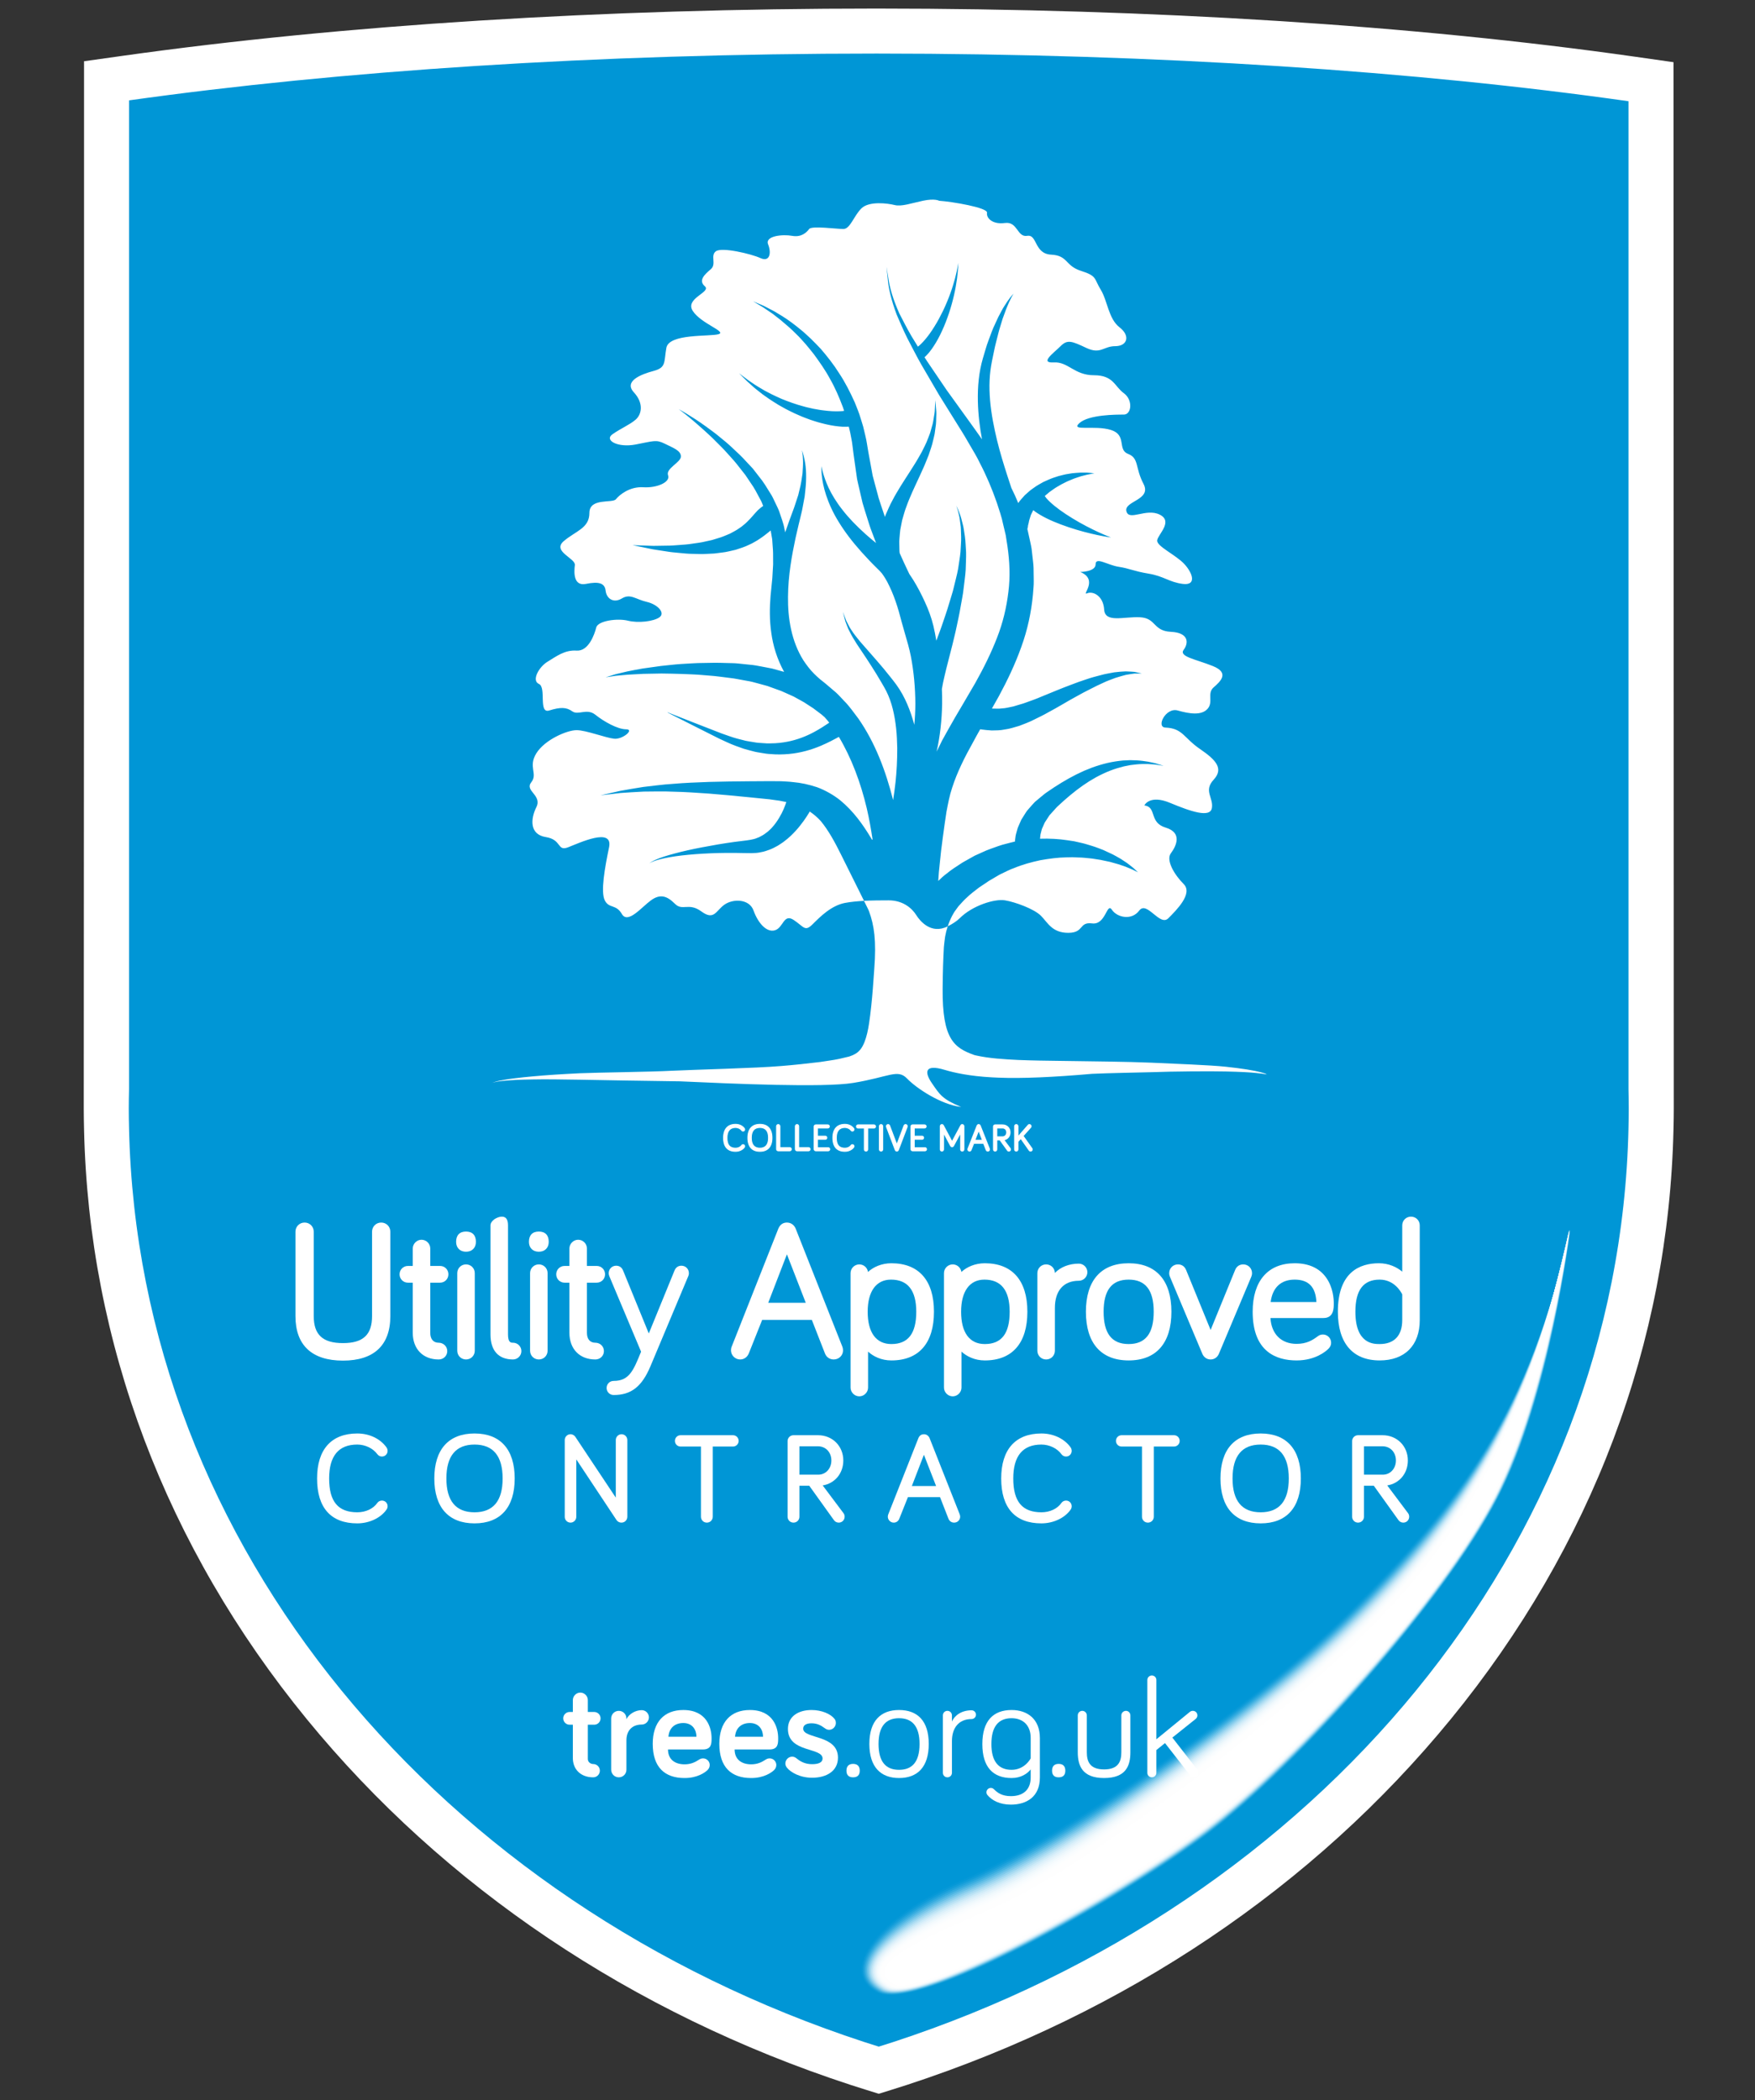 <?xml version="1.0" encoding="utf-8"?>
<!-- Generator: Adobe Illustrator 23.0.0, SVG Export Plug-In . SVG Version: 6.00 Build 0)  -->
<svg version="1.1" xmlns="http://www.w3.org/2000/svg" xmlns:xlink="http://www.w3.org/1999/xlink" x="0px" y="0px"
	 viewBox="0 0 331.653 396.85" enable-background="new 0 0 331.653 396.85" xml:space="preserve">
<rect x="0" y="0" width="331.653" height="396.85" fill="#333333" stroke="none"/>
<g id="Layer_1">
	<g>
		<g>
			<path fill="#FFFFFF" d="M165.818,1.617h-0.001h-0.001h-0.333c-51.523,0-100.723,3.087-142.281,8.927l-7.32,1.029v81.766
				c0,0-0.053,114.86-0.053,116.14c0,1.32,0.026,2.604,0.055,3.912c0.889,40.333,15.441,78.865,42.083,111.431
				c25.938,31.705,61.458,55.599,102.721,69.097c0.944,0.309,1.894,0.607,2.841,0.903l2.537,0.793l2.537-0.792
				c0.948-0.297,1.897-0.595,2.842-0.903c41.28-13.504,76.811-37.409,102.75-69.132c26.643-32.585,41.185-71.139,42.054-111.491
				c0.031-1.399,0.053-2.589,0.053-3.817c0-1.2-0.051-197.729-0.051-197.729l-7.306-1.04C267.241,4.774,217.749,1.63,165.818,1.617
				L165.818,1.617z"/>
		</g>
	</g>
	<g>
		<path fill="#0096D6" d="M307.746,205.847V93.172V54.432V31.975V19.128c-39.688-5.648-88.778-8.994-141.93-9.007
			c-0.11,0-0.22,0-0.333,0c-52.762,0-101.529,3.284-141.097,8.844v13.01v22.456v38.906v112.418
			c-0.027,1.242-0.053,2.479-0.053,3.723c0,1.246,0.025,2.486,0.053,3.725c1.747,79.254,59.04,146.492,138.946,172.633
			c0.908,0.297,1.822,0.584,2.734,0.869c0.913-0.285,1.827-0.572,2.735-0.869c79.936-26.148,137.239-93.43,138.944-172.723
			c0.027-1.211,0.051-2.418,0.051-3.635C307.797,208.265,307.773,207.056,307.746,205.847z"/>
		<g>
			<path opacity="0" fill="#FFFFFF" d="M255.554,303.603c-20,20-57.06,44.119-73.53,51.178
				c-16.472,7.059-24.119,17.646-16.472,21.764c7.648,4.119,45.884-17.059,62.942-30c17.06-12.941,44.707-44.117,54.707-63.529
				c10-19.412,13.529-50.588,13.529-50.588C289.083,266.544,275.554,283.603,255.554,303.603z"/>
			<path opacity="0.023" fill="#FFFFFF" d="M255.697,303.793c-20,19.999-56.962,44.193-73.433,51.252
				c-16.471,7.059-24.104,17.338-16.569,21.425c7.517,4.076,45.681-17.051,62.738-29.992c17.06-12.941,44.715-44.058,54.715-63.47
				c10-19.412,13.574-50.58,13.574-50.58C289.075,266.544,275.697,283.792,255.697,303.793z"/>
			<path opacity="0.046" fill="#FFFFFF" d="M255.84,303.98c-20,20-56.863,44.27-73.334,51.329
				c-16.471,7.059-24.088,17.028-16.667,21.085c7.385,4.032,45.476-17.044,62.535-29.985c17.06-12.941,44.723-43.997,54.723-63.408
				c10-19.412,13.619-50.573,13.619-50.573C289.068,266.544,275.84,283.98,255.84,303.98z"/>
			<path opacity="0.069" fill="#FFFFFF" d="M255.982,304.168c-20,20-56.765,44.346-73.235,51.404
				c-16.472,7.059-24.074,16.719-16.766,20.745c7.254,3.99,45.273-17.035,62.331-29.978c17.06-12.941,44.729-43.936,54.729-63.348
				c10.001-19.412,13.665-50.566,13.665-50.566C289.06,266.544,275.983,284.168,255.982,304.168z"/>
			<path opacity="0.092" fill="#FFFFFF" d="M256.127,304.357c-20.001,20.001-56.668,44.421-73.139,51.479
				c-16.471,7.059-24.058,16.41-16.864,20.406c7.122,3.946,45.069-17.028,62.127-29.97c17.06-12.941,44.737-43.876,54.738-63.288
				c10-19.412,13.71-50.558,13.71-50.558C289.053,266.544,276.126,284.358,256.127,304.357z"/>
			<path opacity="0.115" fill="#FFFFFF" d="M256.27,304.546c-20,20-56.568,44.496-73.039,51.555
				c-16.472,7.059-24.043,16.101-16.962,20.066c6.991,3.903,44.866-17.02,61.924-29.962c17.059-12.941,44.745-43.815,54.745-63.228
				s13.755-50.551,13.755-50.551C289.046,266.544,276.27,284.546,256.27,304.546z"/>
			<path opacity="0.139" fill="#FFFFFF" d="M256.412,304.735c-19.999,20-56.47,44.571-72.941,51.63
				c-16.471,7.059-24.027,15.792-17.06,19.728c6.859,3.86,44.662-17.013,61.721-29.954c17.06-12.941,44.752-43.756,54.752-63.168
				c10.001-19.412,13.801-50.543,13.801-50.543C289.037,266.544,276.413,284.735,256.412,304.735z"/>
			<path opacity="0.162" fill="#FFFFFF" d="M256.556,304.923c-20,20-56.373,44.646-72.844,51.705
				c-16.472,7.059-24.013,15.482-17.158,19.389c6.727,3.816,44.459-17.006,61.517-29.947c17.061-12.941,44.76-43.695,54.761-63.107
				c10-19.412,13.846-50.535,13.846-50.535C289.029,266.544,276.556,284.923,256.556,304.923z"/>
			<path opacity="0.185" fill="#FFFFFF" d="M256.699,305.112c-20,20-56.275,44.723-72.746,51.781s-23.997,15.173-17.256,19.049
				c6.596,3.773,44.255-16.998,61.313-29.939c17.06-12.941,44.768-43.636,54.768-63.048c10-19.411,13.891-50.527,13.891-50.527
				C289.022,266.544,276.699,285.112,256.699,305.112z"/>
			<path opacity="0.208" fill="#FFFFFF" d="M256.843,305.301c-20,19.999-56.177,44.797-72.647,51.855
				c-16.472,7.059-23.983,14.864-17.354,18.71c6.465,3.73,44.051-16.99,61.11-29.932c17.059-12.941,44.774-43.575,54.775-62.987
				c9.999-19.412,13.936-50.52,13.936-50.52C289.016,266.544,276.843,285.3,256.843,305.301z"/>
			<path opacity="0.231" fill="#FFFFFF" d="M256.985,305.489c-20,20.001-56.078,44.873-72.549,51.932
				c-16.472,7.059-23.968,14.556-17.452,18.37c6.332,3.688,43.847-16.982,60.906-29.924c17.059-12.941,44.781-43.515,54.782-62.927
				c10-19.412,13.981-50.513,13.981-50.513C289.007,266.544,276.985,285.49,256.985,305.489z"/>
			<path opacity="0.254" fill="#FFFFFF" d="M257.128,305.677c-19.999,20-55.979,44.948-72.45,52.007
				c-16.472,7.059-23.953,14.246-17.551,18.031c6.201,3.644,43.644-16.975,60.702-29.917c17.06-12.941,44.79-43.454,54.79-62.866
				s14.027-50.505,14.027-50.505C288.999,266.544,277.129,285.677,257.128,305.677z"/>
			<path opacity="0.277" fill="#FFFFFF" d="M257.271,305.867c-20,20-55.882,45.023-72.352,52.082
				c-16.472,7.059-23.938,13.936-17.648,17.691c6.07,3.602,43.439-16.968,60.498-29.909c17.06-12.94,44.798-43.394,54.798-62.806
				c10-19.412,14.072-50.498,14.072-50.498C288.992,266.544,277.271,285.867,257.271,305.867z"/>
			<path opacity="0.3" fill="#FFFFFF" d="M257.415,306.055c-20,20-55.784,45.099-72.255,52.157s-23.922,13.628-17.746,17.353
				c5.938,3.558,43.236-16.96,60.295-29.901s44.805-43.334,54.805-62.746c10-19.412,14.117-50.49,14.117-50.49
				C288.984,266.544,277.415,286.055,257.415,306.055z"/>
			<path opacity="0.323" fill="#FFFFFF" d="M257.559,306.244c-20,20-55.686,45.174-72.157,52.233
				c-16.472,7.059-23.907,13.319-17.845,17.014c5.808,3.515,43.033-16.953,60.092-29.894c17.059-12.94,44.812-43.273,54.812-62.686
				s14.162-50.482,14.162-50.482C288.977,266.544,277.559,286.244,257.559,306.244z"/>
			<path opacity="0.346" fill="#FFFFFF" d="M257.701,306.432c-20,20-55.588,45.25-72.059,52.309S161.75,371.75,167.7,375.414
				c5.675,3.472,42.829-16.944,59.888-29.886s44.82-43.213,54.82-62.625s14.208-50.476,14.208-50.476
				C288.969,266.544,277.701,286.433,257.701,306.432z"/>
			<path opacity="0.369" fill="#FFFFFF" d="M257.844,306.621c-19.999,20-55.488,45.325-71.959,52.384
				c-16.472,7.059-23.878,12.7-18.041,16.335c5.543,3.428,42.625-16.938,59.684-29.879c17.059-12.941,44.828-43.153,54.828-62.565
				c10-19.412,14.253-50.468,14.253-50.468C288.961,266.544,277.845,286.621,257.844,306.621z"/>
			<path opacity="0.392" fill="#FFFFFF" d="M257.987,306.81c-19.999,20-55.392,45.399-71.862,52.458s-23.862,12.392-18.139,15.995
				c5.412,3.386,42.422-16.93,59.48-29.87c17.059-12.942,44.835-43.094,54.836-62.506c10-19.412,14.299-50.46,14.299-50.46
				C288.954,266.544,277.988,286.809,257.987,306.81z"/>
			<path opacity="0.415" fill="#FFFFFF" d="M258.131,306.999c-20,20-55.294,45.475-71.765,52.533s-23.847,12.083-18.236,15.656
				c5.28,3.342,42.218-16.922,59.276-29.863s44.843-43.032,54.844-62.444c10-19.412,14.343-50.453,14.343-50.453
				C288.946,266.544,278.131,286.999,258.131,306.999z"/>
			<path opacity="0.439" fill="#FFFFFF" d="M258.275,307.187c-20,20-55.196,45.551-71.667,52.609
				c-16.471,7.059-23.832,11.773-18.335,15.316c5.149,3.299,42.015-16.914,59.073-29.855c17.059-12.941,44.851-42.973,54.852-62.385
				c10-19.412,14.389-50.445,14.389-50.445C288.939,266.544,278.273,287.187,258.275,307.187z"/>
			<path opacity="0.462" fill="#FFFFFF" d="M258.417,307.375c-20,20-55.097,45.626-71.567,52.685
				c-16.472,7.059-23.817,11.465-18.434,14.978c5.018,3.255,41.811-16.907,58.869-29.849c17.06-12.941,44.858-42.912,54.859-62.324
				c10-19.412,14.434-50.437,14.434-50.437C288.932,266.544,278.418,287.375,258.417,307.375z"/>
			<path opacity="0.485" fill="#FFFFFF" d="M258.561,307.564c-20,20-54.999,45.701-71.47,52.76s-23.802,11.155-18.531,14.639
				c4.886,3.212,41.607-16.899,58.665-29.841c17.059-12.941,44.866-42.852,54.867-62.265c10-19.412,14.479-50.43,14.479-50.43
				C288.924,266.544,278.561,287.564,258.561,307.564z"/>
			<path opacity="0.508" fill="#FFFFFF" d="M258.704,307.752c-20.001,20-54.901,45.777-71.372,52.836
				c-16.471,7.059-23.787,10.846-18.629,14.298c4.754,3.17,41.402-16.891,58.461-29.833c17.06-12.94,44.873-42.791,54.874-62.204
				c10.001-19.411,14.524-50.422,14.524-50.422C288.916,266.544,278.703,287.752,258.704,307.752z"/>
			<path opacity="0.531" fill="#FFFFFF" d="M258.847,307.942c-20,20-54.803,45.852-71.273,52.91
				c-16.471,7.059-23.771,10.537-18.728,13.96c4.623,3.125,41.2-16.885,58.259-29.826c17.059-12.941,44.881-42.731,54.882-62.144
				c9.999-19.412,14.569-50.415,14.569-50.415C288.909,266.544,278.847,287.942,258.847,307.942z"/>
			<path opacity="0.554" fill="#FFFFFF" d="M258.99,308.129c-20,20.001-54.705,45.928-71.176,52.986s-23.756,10.229-18.825,13.62
				c4.491,3.083,40.996-16.876,58.055-29.817c17.059-12.941,44.888-42.672,54.889-62.084c10-19.412,14.615-50.407,14.615-50.407
				C288.901,266.544,278.99,288.13,258.99,308.129z"/>
			<path opacity="0.577" fill="#FFFFFF" d="M259.133,308.319c-19.999,20-54.607,46.003-71.077,53.062s-23.741,9.918-18.924,13.28
				c4.36,3.039,40.793-16.869,57.852-29.811s44.896-42.61,54.896-62.022c10-19.412,14.66-50.4,14.66-50.4
				C288.894,266.544,279.133,288.319,259.133,308.319z"/>
			<path opacity="0.6" fill="#FFFFFF" d="M259.276,308.507c-20,20-54.509,46.078-70.98,53.137
				c-16.471,7.059-23.726,9.609-19.021,12.941c4.229,2.996,40.589-16.861,57.648-29.803c17.059-12.941,44.903-42.551,54.904-61.963
				c10-19.412,14.705-50.393,14.705-50.393C288.886,266.544,279.276,288.507,259.276,308.507z"/>
		</g>
	</g>
	<g>
		<path fill="#FFFFFF" d="M108.255,321.232c0-0.775,0.641-1.418,1.416-1.418c0.774,0,1.415,0.643,1.415,1.418v2.242h1.204
			c0.668,0,1.202,0.537,1.202,1.205c0,0.666-0.533,1.201-1.202,1.201h-1.204v6.467c0,0.613,0.535,0.963,1.016,0.963
			c0.696,0,1.257,0.561,1.257,1.254c0,0.693-0.561,1.258-1.257,1.258c-2.378,0-3.847-1.523-3.847-3.637v-6.305h-0.614
			c-0.668,0-1.204-0.535-1.204-1.201c0-0.668,0.535-1.205,1.204-1.205h0.614V321.232z"/>
		<path fill="#FFFFFF" d="M118.381,324.837c0.508-1.041,1.765-1.707,2.888-1.707c0.747,0,1.36,0.611,1.36,1.359
			c0,0.75-0.613,1.361-1.36,1.361c-1.845,0-2.888,1.178-2.888,2.969v5.559c0,0.801-0.639,1.443-1.443,1.443
			c-0.8,0-1.441-0.643-1.441-1.443v-9.674c0-0.803,0.641-1.443,1.441-1.443c0.804,0,1.443,0.641,1.443,1.443V324.837z"/>
		<path fill="#FFFFFF" d="M129.124,323.103c4.515,0,5.345,3.475,5.345,5.316c0,0.988,0,2.137-1.631,2.137h-6.6
			c0,1.926,1.363,2.809,3.125,2.809c1.177,0,2.006-0.404,2.647-0.83c0.296-0.188,0.508-0.295,0.855-0.295
			c0.694,0,1.255,0.561,1.255,1.258c0,0.428-0.211,0.773-0.453,0.988c-0.455,0.428-1.871,1.469-4.304,1.469
			c-3.711,0-6.011-2.006-6.011-6.467C123.352,325.4,125.491,323.103,129.124,323.103z M126.318,328.154h5.292
			c0-1.311-0.749-2.592-2.486-2.592C127.575,325.562,126.451,326.441,126.318,328.154z"/>
		<path fill="#FFFFFF" d="M141.708,323.103c4.518,0,5.347,3.475,5.347,5.316c0,0.988,0,2.137-1.631,2.137h-6.6
			c0,1.926,1.36,2.809,3.125,2.809c1.177,0,2.006-0.404,2.645-0.83c0.294-0.188,0.508-0.295,0.854-0.295
			c0.696,0,1.257,0.561,1.257,1.258c0,0.428-0.214,0.773-0.455,0.988c-0.455,0.428-1.871,1.469-4.302,1.469
			c-3.715,0-6.013-2.006-6.013-6.467C135.937,325.4,138.076,323.103,141.708,323.103z M138.903,328.154h5.292
			c0-1.311-0.749-2.592-2.486-2.592C140.16,325.562,139.036,326.441,138.903,328.154z"/>
		<path fill="#FFFFFF" d="M151.782,326.63c0,1.975,6.574,1.068,6.574,5.475c0,2.514-2.137,3.797-4.89,3.797
			c-2.297,0-4.062-1.043-4.731-1.871c-0.211-0.266-0.319-0.51-0.319-0.826c0-0.697,0.588-1.285,1.284-1.285
			c0.265,0,0.533,0.08,0.828,0.32c0.721,0.59,1.602,1.098,2.939,1.098c1.202,0,1.979-0.322,1.979-1.07
			c0-2.166-6.546-1.041-6.546-5.584c0-2.404,2.001-3.58,4.462-3.58c1.895,0,3.58,0.721,4.327,1.654
			c0.161,0.213,0.267,0.402,0.267,0.805c0,0.693-0.586,1.281-1.28,1.281c-0.375,0-0.616-0.16-0.91-0.371
			c-0.588-0.434-1.31-0.859-2.403-0.859C152.373,325.613,151.782,325.96,151.782,326.63z"/>
		<path fill="#FFFFFF" d="M159.96,334.564c0-0.883,0.478-1.281,1.255-1.281c0.774,0,1.257,0.398,1.257,1.281
			c0,0.883-0.482,1.258-1.257,1.258C160.438,335.822,159.96,335.447,159.96,334.564z"/>
		<path fill="#FFFFFF" d="M175.512,329.515c0,4.381-2.14,6.439-5.613,6.439c-3.447,0-5.611-2.059-5.611-6.439
			c0-4.381,2.165-6.412,5.611-6.412C173.372,323.103,175.512,325.134,175.512,329.515z M173.774,329.515
			c0-3.365-1.42-4.863-3.876-4.863c-2.459,0-3.874,1.498-3.874,4.863c0,3.42,1.415,4.889,3.874,4.889
			C172.354,334.404,173.774,332.935,173.774,329.515z"/>
		<path fill="#FFFFFF" d="M179.894,325.293c0.533-1.229,1.868-2.137,3.713-2.137c0.455,0,0.83,0.371,0.83,0.83
			c0,0.451-0.375,0.826-0.83,0.826c-2.458,0-3.713,1.709-3.713,4.168v5.986c0,0.48-0.377,0.855-0.857,0.855
			c-0.479,0-0.854-0.375-0.854-0.855v-10.848c0-0.482,0.375-0.857,0.854-0.857c0.48,0,0.857,0.375,0.857,0.857V325.293z"/>
		<path fill="#FFFFFF" d="M194.776,335.849v-1.523c-0.644,0.826-1.872,1.629-3.609,1.629c-3.475,0-5.529-2.029-5.529-6.414
			c0-4.381,2.055-6.438,5.529-6.438c3.049,0,5.345,1.762,5.345,5.289v7.457c0,3.633-2.484,5.129-5.476,5.129
			c-2.085,0-3.583-0.775-4.463-1.844c-0.08-0.107-0.163-0.266-0.163-0.482c0-0.453,0.375-0.83,0.829-0.83
			c0.214,0,0.402,0.057,0.642,0.297c0.616,0.613,1.471,1.258,3.155,1.258C193.228,339.376,194.776,338.277,194.776,335.849z
			 M194.776,328.392c0-2.541-1.604-3.74-3.609-3.74c-2.457,0-3.819,1.549-3.819,4.889c0,3.289,1.362,4.863,3.819,4.863
			c2.514,0,3.609-2.164,3.609-2.164V328.392z"/>
		<path fill="#FFFFFF" d="M198.812,334.564c0-0.883,0.48-1.281,1.252-1.281c0.779,0,1.257,0.398,1.257,1.281
			c0,0.883-0.478,1.258-1.257,1.258C199.292,335.822,198.812,335.447,198.812,334.564z"/>
		<path fill="#FFFFFF" d="M205.383,324.119v6.971c0,1.74,0.562,3.236,3.259,3.236c2.702,0,3.263-1.496,3.263-3.236v-6.971
			c0-0.482,0.397-0.857,0.88-0.857c0.455,0,0.83,0.375,0.83,0.857v6.971c0,2.539-0.83,4.865-4.973,4.865
			c-4.115,0-4.968-2.326-4.968-4.865v-6.971c0-0.482,0.374-0.857,0.853-0.857C204.983,323.261,205.383,323.636,205.383,324.119z"/>
		<path fill="#FFFFFF" d="M224.89,335.419l-4.732-6.064l-1.629,1.31v4.301c0,0.48-0.375,0.855-0.855,0.855
			c-0.479,0-0.854-0.375-0.854-0.855v-17.529c0-0.482,0.375-0.855,0.854-0.855c0.48,0,0.855,0.373,0.855,0.855v11.193l6.305-5.156
			c0.216-0.185,0.43-0.213,0.591-0.213c0.48,0,0.853,0.375,0.853,0.857c0,0.211-0.08,0.48-0.347,0.693l-4.383,3.5l4.757,6.119
			c0.161,0.188,0.188,0.375,0.188,0.535c0,0.48-0.377,0.855-0.854,0.855C225.345,335.822,225.104,335.687,224.89,335.419z"/>
	</g>
	<g>
		<path fill="#FFFFFF" d="M158.906,161.412c-1.157-2.331-2.36-4.543-3.813-6.289c-0.615-0.684-1.311-1.266-2.072-1.785
			c-0.047,0.082-0.083,0.148-0.135,0.236c-0.264,0.44-0.6,0.96-1.011,1.535c-0.425,0.567-0.899,1.211-1.496,1.856
			c-0.591,0.65-1.275,1.324-2.102,1.941c-0.385,0.328-0.864,0.596-1.307,0.894c-0.485,0.258-0.975,0.532-1.508,0.733
			c-0.543,0.193-1.082,0.398-1.67,0.486c-0.571,0.142-1.163,0.169-1.753,0.182c-1.112,0.013-2.079-0.046-3.113-0.045
			c-4.108-0.038-8.237,0.204-11.295,0.639c-0.765,0.108-1.46,0.241-2.075,0.37c-0.613,0.129-1.138,0.276-1.57,0.405
			c-0.421,0.156-0.763,0.265-0.969,0.387c-0.216,0.113-0.332,0.172-0.332,0.172s0.108-0.072,0.312-0.204
			c0.197-0.148,0.525-0.292,0.935-0.494c0.42-0.175,0.936-0.381,1.54-0.577c0.604-0.196,1.293-0.395,2.048-0.595
			c1.51-0.409,3.292-0.808,5.214-1.171c1.921-0.37,3.98-0.725,6.056-1.009c1.03-0.153,2.134-0.239,3.049-0.403
			c0.424-0.084,0.837-0.165,1.219-0.341c0.394-0.12,0.747-0.343,1.096-0.531c0.346-0.201,0.657-0.462,0.965-0.691
			c0.283-0.284,0.588-0.501,0.827-0.81c0.509-0.558,0.926-1.167,1.278-1.747c0.712-1.159,1.122-2.253,1.371-3.009
			c-0.428-0.091-0.862-0.164-1.289-0.257c-0.642-0.089-1.282-0.178-1.919-0.266c-1.336-0.134-2.655-0.268-3.952-0.396
			c-2.59-0.26-5.091-0.493-7.461-0.681c-2.369-0.165-4.612-0.32-6.683-0.358c-2.075-0.102-3.971-0.018-5.661-0.02
			c-1.68,0.093-3.154,0.169-4.363,0.265c-2.414,0.284-3.794,0.445-3.794,0.445s1.358-0.308,3.736-0.848
			c1.197-0.226,2.661-0.46,4.346-0.736c1.69-0.18,3.602-0.47,5.697-0.593c2.096-0.184,4.367-0.271,6.771-0.36
			c2.405-0.067,4.936-0.104,7.548-0.121c1.304-0.009,2.629-0.017,3.972-0.026c0.702,0.006,1.406,0.011,2.116,0.018
			c0.723,0.054,1.439,0.062,2.184,0.16c1.481,0.124,3.016,0.457,4.563,0.969c1.537,0.571,3.023,1.411,4.338,2.438
			c2.574,2.11,4.352,4.674,5.831,7.118c0.076,0.129,0.145,0.258,0.219,0.387l0.097-0.099c-0.299-1.975-0.645-3.934-1.091-5.848
			c-1.157-4.886-2.894-9.519-5.271-13.506c-0.843,0.452-2.02,1.101-3.524,1.729c-1.648,0.688-3.692,1.301-5.925,1.502
			c-1.113,0.1-2.269,0.126-3.424,0.017c-0.581-0.023-1.157-0.107-1.73-0.213c-0.576-0.096-1.154-0.175-1.712-0.343
			c-0.561-0.152-1.127-0.283-1.675-0.454c-0.54-0.193-1.077-0.386-1.612-0.577c-1.061-0.389-2.05-0.897-3.02-1.331
			c-1.878-0.947-3.631-1.829-5.134-2.585c-1.499-0.76-2.751-1.396-3.627-1.839c-0.218-0.112-0.412-0.213-0.583-0.3
			c-0.084-0.044-0.161-0.085-0.233-0.122c-0.036-0.02-0.07-0.038-0.103-0.055l-0.047-0.027c-0.006-0.001-0.021-0.009-0.031-0.022
			c0.046-0.059,0.037-0.009,0.048-0.02c0.045,0.02,0.064,0.03,0.101,0.048c0.018,0.007,0.037,0.015,0.056,0.023
			c0.074,0.03,0.157,0.063,0.245,0.1c0.177,0.07,0.379,0.151,0.607,0.242c0.913,0.358,2.217,0.87,3.783,1.485
			c1.567,0.61,3.396,1.322,5.355,2.084c0.985,0.331,1.976,0.728,3.019,0.999c0.52,0.132,1.045,0.266,1.572,0.399
			c0.53,0.112,1.069,0.18,1.6,0.272c0.531,0.107,1.071,0.126,1.603,0.165c0.532,0.047,1.062,0.074,1.586,0.042
			c1.046,0,2.065-0.122,3.032-0.303c1.935-0.366,3.635-1.06,5.023-1.802c1.186-0.632,2.147-1.276,2.926-1.797
			c-0.233-0.309-0.47-0.607-0.719-0.864c-0.049-0.056-0.094-0.11-0.141-0.164c-0.173-0.151-0.362-0.317-0.58-0.508
			c-0.445-0.335-0.987-0.742-1.608-1.211c-0.34-0.219-0.702-0.453-1.084-0.698c-0.374-0.26-0.779-0.517-1.227-0.745
			c-0.441-0.241-0.899-0.493-1.374-0.755c-0.497-0.221-1.01-0.453-1.537-0.69c-0.265-0.117-0.533-0.237-0.805-0.358
			c-0.282-0.101-0.565-0.203-0.854-0.307c-0.576-0.209-1.165-0.423-1.765-0.638c-0.618-0.169-1.248-0.339-1.883-0.513
			c-0.636-0.181-1.285-0.354-1.956-0.454c-0.667-0.122-1.342-0.246-2.018-0.371c-0.603-0.122-1.388-0.188-2.074-0.287
			c-0.708-0.083-1.425-0.194-2.121-0.257c-0.694-0.057-1.385-0.113-2.07-0.171c-1.368-0.14-2.749-0.151-4.074-0.219
			c-1.328-0.058-2.613-0.053-3.836-0.082c-1.221,0.024-2.377,0.045-3.443,0.065c-1.066,0.058-2.044,0.108-2.91,0.155
			c-0.864,0.081-1.619,0.15-2.24,0.208c-1.237,0.186-1.944,0.291-1.944,0.291s0.686-0.213,1.887-0.588
			c0.612-0.145,1.356-0.32,2.211-0.523c0.858-0.178,1.831-0.36,2.897-0.55c1.069-0.149,2.23-0.312,3.457-0.483
			c1.233-0.118,2.532-0.291,3.884-0.378c1.354-0.064,2.744-0.191,4.186-0.19c0.722-0.013,1.448-0.023,2.178-0.037
			c0.727-0.006,1.432,0.032,2.149,0.045c0.735,0.035,1.384,0.004,2.19,0.092c0.732,0.077,1.463,0.155,2.187,0.229
			c0.729,0.056,1.444,0.185,2.15,0.325c0.706,0.136,1.406,0.27,2.092,0.401c0.766,0.227,1.528,0.414,2.266,0.627l-0.001-0.003
			c-1.312-2.384-2.087-4.912-2.417-7.355c-0.357-2.442-0.32-4.79-0.141-6.994c0.116-1.154,0.331-3.352,0.331-3.352
			s0.036-0.617,0.098-1.691c0.017-0.271,0.035-0.568,0.054-0.893c-0.001-0.309-0.003-0.64-0.003-0.996
			c0.003-0.71,0.01-1.512-0.076-2.39c-0.031-0.438-0.062-0.896-0.095-1.368c-0.079-0.465-0.161-0.944-0.244-1.438
			c-0.008-0.081-0.029-0.159-0.04-0.238c-0.141,0.115-0.282,0.232-0.441,0.359c-0.442,0.354-0.971,0.78-1.601,1.193
			c-0.301,0.221-0.646,0.412-0.998,0.613c-0.347,0.21-0.716,0.401-1.11,0.566c-0.768,0.382-1.614,0.636-2.473,0.919
			c-0.873,0.189-1.762,0.448-2.673,0.532c-0.454,0.058-0.91,0.128-1.365,0.172l-1.37,0.068c-0.911,0.07-1.813,0.017-2.698-0.003
			c-0.884-0.002-1.746-0.099-2.575-0.179c-0.832-0.077-1.633-0.144-2.383-0.278c-0.749-0.116-1.459-0.224-2.113-0.325
			c-0.655-0.087-1.244-0.244-1.77-0.342c-0.524-0.107-0.981-0.202-1.358-0.279c-0.751-0.154-1.18-0.244-1.18-0.244
			s0.439,0.016,1.205,0.043c0.384,0.013,0.848,0.029,1.381,0.048c0.533,0.008,1.13,0.062,1.787,0.04
			c0.653-0.011,1.36-0.022,2.108-0.034c0.747,0.006,1.53-0.06,2.339-0.123c0.808-0.061,1.64-0.105,2.471-0.247
			c0.832-0.123,1.681-0.213,2.497-0.422l1.229-0.27c0.399-0.11,0.788-0.241,1.176-0.36c0.789-0.206,1.488-0.561,2.185-0.831
			c0.65-0.355,1.289-0.664,1.814-1.057c0.278-0.173,0.529-0.364,0.757-0.567c0.235-0.193,0.464-0.371,0.662-0.579
			c0.411-0.385,0.761-0.782,1.094-1.156c0.174-0.2,0.337-0.386,0.489-0.559c0.179-0.195,0.343-0.373,0.493-0.534
			c0.371-0.349,0.78-0.65,1.001-0.802c-0.174-0.444-0.343-0.895-0.597-1.317c-0.547-1.027-1.074-2.093-1.787-3.062l-0.981-1.462
			c-0.38-0.484-0.76-0.964-1.135-1.441c-0.736-0.984-1.521-1.836-2.283-2.67c-0.735-0.857-1.559-1.607-2.289-2.363
			c-0.724-0.764-1.49-1.403-2.158-2.038c-0.674-0.627-1.335-1.152-1.891-1.657c-0.567-0.491-1.082-0.895-1.498-1.242
			c-0.843-0.671-1.342-1.036-1.342-1.036s0.541,0.296,1.47,0.853c0.922,0.567,2.243,1.38,3.747,2.479
			c0.738,0.566,1.584,1.128,2.398,1.823c0.827,0.679,1.713,1.375,2.563,2.203c0.87,0.803,1.776,1.639,2.575,2.54
			c0.416,0.442,0.833,0.889,1.253,1.337l1.186,1.528c0.817,0.976,1.466,2.081,2.13,3.157c0.357,0.524,0.604,1.106,0.876,1.667
			c0.258,0.566,0.556,1.111,0.771,1.68c0.371,1.156,0.828,2.257,1.012,3.359c0.048,0.224,0.094,0.435,0.141,0.653
			c0.503-1.469,1.003-2.852,1.477-4.107c0.276-0.696,0.457-1.351,0.678-1.989c0.105-0.319,0.208-0.629,0.308-0.933
			c0.074-0.308,0.147-0.609,0.218-0.903c0.32-1.174,0.453-2.247,0.591-3.185c0.06-0.94,0.123-1.747,0.095-2.402
			c-0.029-1.312-0.216-2.004-0.216-2.004s0.295,0.649,0.54,1.969c0.27,1.314,0.39,3.31,0.092,5.814
			c-0.033,0.315-0.068,0.638-0.103,0.969c-0.062,0.326-0.124,0.661-0.188,1.003c-0.138,0.678-0.247,1.422-0.426,2.142
			c-0.344,1.457-0.743,3.004-1.104,4.668c-0.703,3.32-1.402,7.083-1.432,11.138c-0.049,4.018,0.63,8.394,2.919,12.018
			c0.593,0.885,1.237,1.747,2.011,2.518c0.38,0.387,0.789,0.755,1.211,1.111l0.655,0.517l0.45,0.371l0.363,0.309
			c0.485,0.413,0.972,0.827,1.461,1.244c0.494,0.44,1.006,1.036,1.508,1.556c1.08,1.07,1.831,2.218,2.714,3.356
			c3.196,4.583,5.189,9.942,6.573,15.408c0.151-0.944,0.312-2.081,0.456-3.389c0.105-0.95,0.177-1.979,0.241-3.071
			c0.063-1.09,0.081-2.237,0.08-3.427c-0.026-1.182-0.075-2.404-0.205-3.633c-0.134-1.224-0.325-2.461-0.627-3.658
			c-0.294-1.201-0.707-2.354-1.24-3.42c-0.555-1.074-1.276-2.213-1.888-3.259c-0.655-1.029-1.267-2.037-1.903-2.977
			c-0.63-0.945-1.228-1.836-1.778-2.66c-0.533-0.85-1.013-1.63-1.365-2.369c-0.202-0.354-0.35-0.704-0.466-1.038
			c-0.125-0.328-0.24-0.629-0.345-0.9c-0.298-1.124-0.447-1.763-0.447-1.763s0.225,0.624,0.636,1.691
			c0.131,0.253,0.277,0.536,0.436,0.841c0.146,0.311,0.329,0.633,0.563,0.956c0.418,0.671,0.991,1.365,1.609,2.121
			c0.65,0.743,1.355,1.549,2.102,2.4c0.761,0.84,1.536,1.776,2.354,2.728c0.788,0.987,1.575,1.909,2.397,3.027
			c0.827,1.142,1.513,2.394,2.064,3.686c0.55,1.276,0.974,2.585,1.334,3.885c0.122-1.312,0.189-2.638,0.195-3.967
			c-0.016-3.019-0.286-6.058-0.854-8.99c-0.287-1.468-0.711-2.889-1.118-4.286c-0.415-1.393-0.771-2.777-1.146-4.132
			c-0.387-1.349-0.834-2.65-1.354-3.86c-0.26-0.607-0.541-1.18-0.824-1.737c-0.153-0.259-0.296-0.542-0.455-0.784l-0.236-0.368
			l-0.204-0.295c-0.06-0.147-0.474-0.546-0.558-0.661c-0.243-0.242-0.487-0.481-0.727-0.719c-0.482-0.478-0.953-0.955-1.405-1.437
			c-0.909-0.957-1.763-1.916-2.553-2.863c-1.579-1.896-2.859-3.786-3.822-5.553c-0.954-1.774-1.557-3.43-1.931-4.809
			c-0.367-1.386-0.499-2.494-0.54-3.252c-0.048-0.753-0.036-1.152-0.036-1.152s0.07,0.397,0.269,1.116
			c0.2,0.715,0.531,1.757,1.108,2.997c0.59,1.236,1.434,2.664,2.608,4.142c1.146,1.495,2.633,3.026,4.358,4.582
			c0.627,0.561,1.299,1.123,1.993,1.686c-0.259-0.675-0.517-1.368-0.784-2.08c-0.342-0.852-0.609-1.761-0.9-2.684
			c-0.283-0.924-0.6-1.859-0.871-2.828c-0.228-0.982-0.46-1.979-0.694-2.99c-0.113-0.507-0.24-1.011-0.341-1.527
			c-0.075-0.521-0.149-1.044-0.224-1.569c-0.148-1.05-0.296-2.108-0.448-3.171c-0.138-0.92-0.221-2.097-0.431-3.02
			c-0.115-0.702-0.279-1.409-0.459-2.114c-0.128,0.009-0.284,0.018-0.49,0.016c-0.203,0.002-0.438,0.007-0.67-0.001
			c-0.214-0.018-0.445-0.037-0.691-0.056c-0.493-0.038-1.021-0.134-1.601-0.231c-0.571-0.118-1.187-0.241-1.82-0.422
			c-0.641-0.155-1.291-0.387-1.97-0.6c-0.664-0.256-1.359-0.486-2.034-0.795c-0.686-0.28-1.363-0.609-2.032-0.945
			c-0.675-0.326-1.317-0.714-1.958-1.066c-0.621-0.397-1.246-0.755-1.814-1.158c-0.563-0.412-1.133-0.767-1.623-1.177
			c-0.493-0.403-0.98-0.752-1.388-1.127c-0.834-0.728-1.506-1.352-1.945-1.823c-0.451-0.454-0.708-0.714-0.708-0.714
			s0.29,0.223,0.798,0.613c0.494,0.403,1.242,0.929,2.15,1.528c0.447,0.312,0.972,0.589,1.5,0.914
			c0.525,0.332,1.128,0.602,1.72,0.923c0.599,0.313,1.249,0.575,1.887,0.873c0.662,0.253,1.318,0.539,1.999,0.759
			c0.678,0.232,1.354,0.453,2.032,0.628c0.668,0.204,1.346,0.328,1.988,0.482c0.653,0.107,1.277,0.243,1.874,0.301
			c0.594,0.086,1.153,0.12,1.669,0.156c0.508,0.013,0.98,0.035,1.376,0.009c0.198-0.01,0.384-0.02,0.556-0.03
			c0.114-0.015,0.213-0.028,0.311-0.043c-0.076-0.228-0.149-0.459-0.226-0.686c-0.704-1.865-1.477-3.687-2.434-5.343
			c-0.903-1.689-1.985-3.199-3.021-4.626c-0.555-0.681-1.072-1.372-1.622-1.994c-0.569-0.606-1.078-1.237-1.644-1.764
			c-1.085-1.106-2.175-2.023-3.147-2.832c-0.5-0.388-0.968-0.752-1.4-1.089c-0.455-0.309-0.873-0.593-1.25-0.849
			c-0.746-0.53-1.389-0.854-1.803-1.122c-0.424-0.254-0.649-0.388-0.649-0.388s0.241,0.103,0.695,0.294
			c0.447,0.205,1.142,0.438,1.948,0.887c0.411,0.213,0.865,0.451,1.36,0.708c0.479,0.288,0.996,0.6,1.548,0.934
			c1.093,0.69,2.275,1.557,3.503,2.58c0.633,0.492,1.214,1.089,1.861,1.666c0.629,0.593,1.229,1.255,1.874,1.916
			c1.2,1.395,2.419,2.923,3.488,4.634c1.12,1.683,2.065,3.555,2.942,5.499c0.387,0.991,0.818,1.983,1.111,3.023
			c0.158,0.519,0.331,1.03,0.476,1.557l0.386,1.617c0.283,1.114,0.373,2.037,0.583,3.173c0.184,0.999,0.367,1.995,0.548,2.98
			c0.089,0.493,0.179,0.983,0.268,1.472c0.117,0.484,0.259,0.96,0.385,1.437c0.256,0.95,0.509,1.89,0.757,2.815
			c0.277,0.917,0.601,1.807,0.889,2.684c0.098,0.288,0.191,0.569,0.287,0.852c0.046-0.132,0.091-0.26,0.137-0.394
			c0.2-0.45,0.403-0.911,0.611-1.38c0.195-0.476,0.446-0.921,0.688-1.378c0.243-0.455,0.478-0.927,0.754-1.365
			c0.525-0.902,1.078-1.788,1.64-2.656c0.552-0.869,1.126-1.724,1.644-2.571c0.546-0.844,1.013-1.692,1.484-2.516
			c0.402-0.842,0.857-1.645,1.14-2.457c0.151-0.402,0.321-0.79,0.45-1.176c0.11-0.391,0.219-0.768,0.319-1.132
			c0.243-0.727,0.304-1.412,0.416-2.021c0.126-0.606,0.151-1.154,0.165-1.604c0.044-0.898,0.069-1.412,0.069-1.412
			s0.046,0.513,0.124,1.409c0.049,0.448,0.101,0.989,0.058,1.625c-0.027,0.632,0.004,1.367-0.14,2.136
			c-0.054,0.391-0.111,0.796-0.168,1.216c-0.081,0.417-0.198,0.84-0.299,1.281c-0.182,0.893-0.531,1.775-0.832,2.721
			c-0.365,0.908-0.732,1.863-1.165,2.789c-0.411,0.944-0.862,1.866-1.289,2.8c-0.434,0.926-0.846,1.849-1.22,2.756
			c-0.203,0.451-0.353,0.906-0.52,1.351c-0.161,0.445-0.334,0.881-0.445,1.32c-0.125,0.434-0.246,0.86-0.367,1.277
			c-0.082,0.421-0.164,0.832-0.242,1.233c-0.194,0.791-0.188,1.561-0.271,2.252c-0.069,0.695,0.007,1.342-0.004,1.903
			c-0.009,0.301,0.017,0.58,0.051,0.84c0.529,1.202,1.044,2.314,1.52,3.307c0.104,0.215,0.201,0.419,0.299,0.625
			c0.251,0.358,0.493,0.725,0.729,1.106c0.825,1.331,1.552,2.73,2.212,4.176c0.671,1.444,1.23,2.958,1.612,4.534
			c0.224,0.919,0.393,1.853,0.552,2.794c0.027-0.068,0.053-0.132,0.078-0.201c0.379-1.048,0.809-2.132,1.167-3.234
			c0.372-1.105,0.77-2.218,1.107-3.384c0.331-1.164,0.749-2.295,0.99-3.421c0.257-1.131,0.584-2.243,0.774-3.334
			c0.151-1.094,0.354-2.158,0.45-3.171c0.039-1.014,0.152-1.982,0.124-2.872c-0.053-0.886-0.011-1.719-0.143-2.434
			c-0.089-0.721-0.172-1.354-0.31-1.86c-0.102-0.516-0.232-0.905-0.322-1.173c-0.083-0.271-0.151-0.407-0.151-0.407
			s0.085,0.126,0.2,0.385c0.117,0.256,0.299,0.636,0.461,1.139c0.2,0.496,0.359,1.122,0.536,1.843
			c0.221,0.717,0.278,1.552,0.441,2.458c0.133,0.909,0.14,1.901,0.221,2.955c0.023,1.052-0.051,2.159-0.076,3.313
			c-0.065,1.151-0.26,2.321-0.391,3.529c-0.115,1.22-0.402,2.4-0.591,3.586c-0.192,1.182-0.466,2.384-0.714,3.566
			c-0.239,1.19-0.54,2.325-0.8,3.442c-0.55,2.216-1.114,4.259-1.501,5.966c-0.209,0.856-0.367,1.638-0.48,2.324
			c-0.006,0.04-0.011,0.072-0.018,0.112c0.038,0.94,0.059,1.884,0.044,2.829c-0.055,3.021-0.377,6.056-1.04,9.01l1.043-2.117
			l1.243-2.238c0.827-1.501,1.687-2.936,2.538-4.376c0.837-1.431,1.671-2.856,2.501-4.276c1.56-2.78,2.962-5.604,4.073-8.47
			c1.129-2.859,1.813-5.787,2.163-8.695c0.383-2.912,0.227-5.815-0.173-8.631c-0.11-0.706-0.221-1.407-0.331-2.105
			c-0.145-0.694-0.338-1.376-0.489-2.064c-0.27-1.385-0.754-2.707-1.177-4.029c-0.907-2.626-1.98-5.153-3.212-7.513
			c-0.566-1.206-1.262-2.319-1.909-3.437c-0.326-0.559-0.65-1.11-0.968-1.658c-0.333-0.574-0.676-1.094-1.009-1.634
			c-1.33-2.139-2.608-4.186-3.821-6.136c-1.162-1.993-2.268-3.883-3.305-5.66c-1.028-1.778-1.866-3.521-2.708-5.085
			c-0.794-1.593-1.42-3.114-2.012-4.464c-1.04-2.778-1.551-5.06-1.672-6.636c-0.177-1.566-0.239-2.402-0.239-2.402
			s0.112,0.831,0.378,2.382c0.216,1.561,0.852,3.778,2.037,6.441c0.676,1.297,1.39,2.746,2.28,4.263
			c0.404,0.645,0.812,1.323,1.232,2.016c0.017-0.012,0.033-0.022,0.049-0.034c0.151-0.149,0.329-0.246,0.567-0.507
			c0.234-0.229,0.499-0.501,0.768-0.83c0.547-0.641,1.143-1.46,1.714-2.39c0.589-0.921,1.138-1.963,1.657-3.024
			c0.508-1.066,0.967-2.161,1.347-3.207c0.383-1.047,0.68-2.048,0.916-2.912c0.216-0.867,0.394-1.598,0.479-2.115
			c0.097-0.516,0.151-0.811,0.151-0.811s-0.019,0.3-0.048,0.825c-0.021,0.527-0.104,1.274-0.211,2.174
			c-0.127,0.898-0.299,1.944-0.554,3.053c-0.249,1.111-0.575,2.285-0.959,3.445c-0.391,1.156-0.825,2.307-1.319,3.357
			c-0.48,1.056-1.004,2.017-1.532,2.818c-0.252,0.405-0.52,0.765-0.77,1.081c-0.218,0.311-0.545,0.615-0.751,0.846
			c-0.102,0.104-0.182,0.176-0.253,0.238c0.177,0.273,0.349,0.546,0.533,0.82c1.145,1.686,2.359,3.479,3.642,5.369
			c1.342,1.864,2.755,3.821,4.23,5.864c0.799,1.109,1.626,2.26,2.456,3.45c-0.425-2.288-0.727-4.729-0.781-7.203
			c-0.027-1.378,0.014-2.762,0.17-4.119c0.145-1.354,0.404-2.693,0.768-3.939c0.379-1.201,0.65-2.356,1.087-3.458
			c0.407-1.102,0.77-2.144,1.222-3.057c0.212-0.461,0.414-0.902,0.609-1.321c0.216-0.409,0.421-0.796,0.613-1.162
			c0.375-0.73,0.809-1.317,1.117-1.816c0.35-0.478,0.613-0.856,0.831-1.087c0.203-0.242,0.324-0.358,0.324-0.358
			s-0.096,0.138-0.243,0.415c-0.159,0.269-0.352,0.688-0.609,1.206c-0.218,0.541-0.519,1.174-0.778,1.94
			c-0.138,0.376-0.285,0.779-0.441,1.202c-0.131,0.432-0.268,0.887-0.414,1.361c-0.303,0.941-0.54,1.983-0.822,3.068
			c-0.29,1.073-0.491,2.295-0.761,3.508c-0.234,1.181-0.406,2.399-0.455,3.663c-0.062,1.256-0.016,2.546,0.093,3.834
			c0.223,2.572,0.744,5.128,1.313,7.507c0.582,2.379,1.269,4.575,1.871,6.459c0.306,0.929,0.584,1.781,0.834,2.54
			c0.236,0.484,0.476,0.968,0.7,1.466c0.197,0.463,0.4,0.93,0.601,1.397c0.158-0.234,0.319-0.472,0.52-0.68
			c0.233-0.263,0.471-0.529,0.712-0.801c0.267-0.237,0.537-0.477,0.809-0.718c0.264-0.248,0.57-0.444,0.861-0.655
			c0.299-0.206,0.584-0.428,0.9-0.594l0.927-0.526c0.321-0.144,0.639-0.288,0.956-0.429c0.629-0.288,1.277-0.485,1.893-0.688
			c0.634-0.154,1.227-0.333,1.814-0.414c0.575-0.117,1.129-0.175,1.639-0.204c0.505-0.052,0.973-0.052,1.384-0.048
			c0.408-0.004,0.765-0.002,1.059,0.039c0.579,0.06,0.912,0.094,0.912,0.094s-0.326,0.061-0.898,0.17
			c-0.282,0.046-0.622,0.119-1.008,0.227c-0.39,0.095-0.818,0.206-1.278,0.376c-0.228,0.078-0.467,0.16-0.713,0.244
			c-0.24,0.101-0.486,0.205-0.741,0.31c-0.515,0.191-1.021,0.48-1.551,0.739c-0.513,0.298-1.051,0.58-1.547,0.94
			c-0.246,0.176-0.496,0.354-0.747,0.532l-0.701,0.587c-0.066,0.049-0.126,0.108-0.186,0.166c0.007,0.012,0.016,0.029,0.025,0.04
			c0.092,0.101,0.131,0.206,0.294,0.394c0.182,0.19,0.363,0.418,0.628,0.649c0.987,0.955,2.61,2.122,4.321,3.157
			c1.71,1.05,3.521,1.969,4.903,2.604c1.386,0.637,2.349,0.987,2.349,0.987s-1.013-0.128-2.525-0.446
			c-1.509-0.318-3.516-0.821-5.491-1.492c-1.979-0.66-3.93-1.468-5.386-2.339c-0.368-0.198-0.701-0.449-0.998-0.649
			c-0.099-0.07-0.195-0.156-0.294-0.239c-0.083,0.152-0.153,0.305-0.227,0.453c-0.095,0.229-0.239,0.431-0.288,0.66
			c-0.133,0.443-0.292,0.843-0.34,1.232c-0.03,0.19-0.102,0.371-0.136,0.539c-0.007,0.154-0.032,0.299-0.062,0.435
			c-0.019,0.096-0.043,0.184-0.068,0.272c0.016,0.06,0.037,0.119,0.053,0.179c0.171,0.773,0.343,1.551,0.515,2.334
			c0.076,0.393,0.18,0.783,0.232,1.184l0.138,1.208c0.075,0.812,0.218,1.622,0.236,2.446c0.012,0.826,0.023,1.654,0.035,2.488
			c0.018,0.834-0.104,1.666-0.149,2.504c-0.312,3.341-1.032,6.713-2.201,9.913c-1.143,3.21-2.61,6.299-4.239,9.305
			c-0.436,0.773-0.876,1.551-1.312,2.329c0.058,0.006,0.101,0.011,0.161,0.019c0.515-0.015,1.094,0.064,1.744-0.035
			c0.641-0.017,1.374-0.219,2.144-0.371c0.395-0.119,0.799-0.24,1.213-0.364c0.416-0.115,0.846-0.241,1.282-0.413
			c0.875-0.317,1.785-0.63,2.704-1.031c0.935-0.383,1.887-0.773,2.836-1.162c0.958-0.387,1.914-0.776,2.896-1.135
			c0.965-0.374,1.923-0.719,2.863-1.021c0.926-0.328,1.86-0.561,2.738-0.791c0.864-0.255,1.742-0.358,2.51-0.524
			c0.79-0.106,1.523-0.153,2.164-0.182c0.652,0.034,1.211,0.037,1.666,0.091c0.896,0.19,1.405,0.3,1.405,0.3
			s-0.515,0.008-1.415,0.021c-0.443,0.041-0.98,0.152-1.583,0.241c-0.602,0.15-1.268,0.355-1.987,0.572
			c-0.708,0.291-1.484,0.52-2.272,0.912c-0.795,0.362-1.624,0.745-2.471,1.198c-0.855,0.419-1.723,0.882-2.596,1.375
			c-0.876,0.469-1.77,0.992-2.663,1.514c-0.888,0.526-1.784,1.017-2.707,1.52c-0.894,0.512-1.834,0.96-2.736,1.403
			c-0.89,0.458-1.853,0.804-2.737,1.145c-0.948,0.271-1.824,0.572-2.732,0.683c-0.877,0.191-1.723,0.169-2.465,0.186
			c-0.739-0.045-1.429-0.121-1.926-0.186c-0.094-0.02-0.165-0.033-0.248-0.049c-0.458,0.811-0.91,1.62-1.34,2.431
			c-1.622,2.893-3.037,5.726-3.971,8.641c-0.489,1.439-0.772,2.99-1.07,4.542c-0.236,1.599-0.48,3.178-0.693,4.861
			c-0.237,1.675-0.414,3.267-0.572,4.888c-0.136,1.1-0.216,2.204-0.288,3.31c0.52-0.512,1.053-1.007,1.627-1.421
			c0.84-0.706,1.732-1.254,2.619-1.841c0.439-0.301,0.901-0.524,1.35-0.789l0.68-0.381l0.34-0.191l0.169-0.094l0.144-0.078
			l0.042-0.019l0.085-0.037l1.326-0.596c0.442-0.198,0.858-0.4,1.408-0.585c1.031-0.371,2.062-0.773,3.058-0.999
			c0.504-0.128,0.998-0.271,1.496-0.381c0.049-0.01,0.098-0.016,0.145-0.024c0.005-0.061,0.005-0.122,0.013-0.179
			c0.031-0.233,0.065-0.501,0.107-0.8c0.032-0.306,0.143-0.602,0.226-0.945c0.092-0.338,0.185-0.703,0.356-1.057
			c0.155-0.357,0.323-0.739,0.498-1.138c0.227-0.362,0.467-0.745,0.714-1.14c0.13-0.193,0.244-0.403,0.394-0.588
			c0.153-0.178,0.312-0.36,0.473-0.544c0.325-0.363,0.648-0.749,1.002-1.112c0.384-0.322,0.779-0.65,1.184-0.988
			c0.392-0.327,0.834-0.693,1.227-0.942c0.782-0.543,1.703-1.152,2.593-1.689c0.9-0.553,1.847-1.073,2.808-1.562l1.461-0.688
			c0.499-0.201,0.995-0.401,1.489-0.6c0.999-0.363,2.002-0.668,2.985-0.896c0.985-0.226,1.953-0.365,2.867-0.455
			c0.457-0.021,0.905-0.043,1.338-0.065c0.43,0.013,0.846,0.024,1.244,0.036c0.793,0.038,1.518,0.148,2.148,0.246
			c0.629,0.144,1.178,0.231,1.615,0.366c0.87,0.271,1.368,0.424,1.368,0.424s-0.512-0.08-1.41-0.22
			c-0.446-0.07-0.997-0.074-1.62-0.124c-0.624-0.005-1.33-0.009-2.088,0.066c-0.38,0.045-0.772,0.091-1.182,0.139
			c-0.399,0.079-0.813,0.161-1.24,0.247c-0.842,0.21-1.715,0.47-2.59,0.811c-0.878,0.343-1.753,0.759-2.619,1.224
			c-0.426,0.25-0.853,0.499-1.282,0.75l-1.25,0.83c-0.816,0.58-1.615,1.186-2.374,1.822c-0.776,0.644-1.459,1.251-2.186,1.932
			c-0.388,0.336-0.632,0.633-0.916,0.955c-0.278,0.306-0.55,0.605-0.812,0.898c-0.221,0.314-0.407,0.633-0.604,0.926
			c-0.097,0.146-0.19,0.291-0.284,0.432c-0.086,0.145-0.134,0.301-0.2,0.443c-0.127,0.285-0.249,0.558-0.363,0.817
			c-0.068,0.265-0.134,0.517-0.193,0.753c-0.08,0.231-0.092,0.449-0.109,0.647c-0.01,0.153-0.038,0.295-0.042,0.424
			c1.795-0.057,3.529,0.034,5.145,0.282c0.432,0.067,0.861,0.132,1.285,0.194c0.413,0.094,0.824,0.185,1.227,0.276
			c0.805,0.169,1.561,0.429,2.286,0.644c0.724,0.223,1.397,0.505,2.038,0.747c0.63,0.281,1.221,0.56,1.769,0.824
			c0.535,0.298,1.043,0.556,1.491,0.832c0.438,0.29,0.841,0.554,1.206,0.793c0.699,0.526,1.228,0.947,1.556,1.276
			c0.335,0.314,0.515,0.481,0.515,0.481s-0.219-0.11-0.63-0.314c-0.395-0.223-1.029-0.453-1.797-0.779
			c-0.395-0.134-0.836-0.282-1.312-0.443c-0.482-0.136-1.005-0.282-1.562-0.439c-0.563-0.12-1.162-0.244-1.792-0.379
			c-0.644-0.08-1.299-0.23-1.999-0.293c-0.699-0.061-1.418-0.16-2.172-0.161c-0.372-0.016-0.751-0.032-1.137-0.046
			c-0.387,0.006-0.777,0.016-1.173,0.024c-1.581,0.021-3.226,0.252-4.887,0.54c-1.656,0.357-3.334,0.805-4.952,1.479
			c-0.843,0.287-1.564,0.686-2.321,1.04c-0.357,0.151-0.788,0.416-1.205,0.662l-1.255,0.738l-1.032,0.696
			c-0.362,0.255-0.763,0.484-1.096,0.759c-0.682,0.54-1.395,1.052-1.972,1.632c-0.637,0.545-1.118,1.151-1.649,1.708
			c-0.218,0.3-0.434,0.598-0.65,0.894c-0.228,0.289-0.355,0.617-0.545,0.915c-0.33,0.637-0.602,1.294-0.819,1.968
			c0.911-0.462,1.709-0.977,2.249-1.519c2.424-2.422,6.624-3.715,8.564-3.392c1.939,0.322,5.494,1.616,6.788,2.909
			c1.293,1.291,2.102,3.23,5.17,3.23c3.069,0,1.939-2.099,4.523-1.777c2.588,0.323,2.749-4.04,3.719-2.587
			c0.97,1.455,3.717,2.101,5.17,0.163c1.454-1.938,3.878,3.071,5.496,1.454c1.612-1.616,4.686-4.685,2.907-6.464
			c-1.776-1.775-3.392-4.524-2.425-5.817c0.97-1.291,2.264-3.876-0.967-4.846c-3.233-0.969-1.618-3.879-4.042-4.201
			c0,0,0.969-2.102,4.848-0.484c3.879,1.616,7.595,2.908,7.918,0.97c0.322-1.939-1.617-3.232,0.322-5.333
			c1.941-2.102,0.486-3.718-2.585-5.818c-3.069-2.101-3.23-3.879-6.461-4.04c-1.939,0,0-3.878,2.261-3.231
			c2.261,0.648,4.521,0.97,5.654-0.324c1.131-1.294-0.16-2.909,1.131-4.039c1.294-1.132,3.071-2.747-0.161-4.039
			c-3.23-1.293-6.464-1.777-5.493-3.069c0.97-1.293,0.97-3.233-2.425-3.394c-3.394-0.162-2.746-2.587-5.816-2.748
			c-3.071-0.16-6.624,1.131-6.787-1.456c-0.16-2.584-2.103-3.553-3.233-3.069c-1.13,0.486,2.265-2.584-1.29-4.039
			c0,0,2.908,0,2.908-1.454c0-1.455,2.262,0.162,4.361,0.483c2.103,0.323,2.746,0.809,5.657,1.294
			c2.909,0.483,3.876,1.614,6.464,1.938c2.585,0.325,1.936-1.938,0.321-3.716c-1.615-1.778-5.331-3.396-5.17-4.525
			c0.163-1.132,3.072-3.556,0.484-4.847c-2.585-1.293-5.817,1.293-6.302-0.646c-0.485-1.939,4.848-2.102,3.232-5.172
			c-1.617-3.07-0.809-4.848-2.909-5.656c-2.1-0.808-0.161-3.554-3.232-4.523c-3.07-0.971-7.758,0.323-5.979-1.294
			c1.779-1.615,6.951-1.615,8.403-1.615c1.456,0,1.776-2.747,0-4.041c-1.776-1.292-1.938-3.393-5.654-3.393
			c-3.719,0-4.849-2.584-7.595-2.423c-2.748,0.16,0-1.78,1.294-3.07c1.289-1.294,2.1-0.972,4.846,0.322
			c2.748,1.293,3.233-0.322,5.494-0.322c2.263,0,2.909-1.94,0.809-3.557c-2.101-1.616-2.263-5.01-3.555-7.109
			c-1.293-2.102-0.647-2.586-3.718-3.556c-3.07-0.971-2.424-2.908-5.657-3.07c-3.23-0.161-2.583-3.877-4.521-3.556
			c-1.939,0.323-1.778-2.746-4.203-2.424c-2.422,0.323-3.555-0.968-3.394-1.938c0.163-0.97-6.625-2.1-9.049-2.263
			c0,0-0.809-0.485-3.069,0c-2.264,0.486-4.04,1.131-5.333,0.809c-1.292-0.323-4.847-0.809-6.301,0.647
			c-1.455,1.453-2.101,3.877-3.394,3.877c-1.294,0-5.978-0.646-6.463,0c-0.486,0.645-1.455,1.614-3.232,1.292
			c-1.778-0.322-5.171,0.002-4.525,1.616c0.648,1.617,0.323,3.394-1.454,2.587c-1.777-0.809-7.272-2.102-8.403-1.293
			c-1.132,0.808,0.161,2.424-0.971,3.393c-1.129,0.971-2.423,2.1-1.129,3.231c1.291,1.132-3.877,2.264-2.262,4.687
			c1.615,2.424,6.462,3.879,4.846,4.364c-1.615,0.484-9.37-0.164-9.856,2.585c-0.484,2.748,0,3.714-2.423,4.362
			c-2.425,0.648-5.658,1.939-3.718,4.041c1.939,2.101,1.455,4.201,0.324,5.169c-1.132,0.97-2.747,1.618-4.362,2.747
			c-1.617,1.133,0.97,2.587,4.362,1.94c3.394-0.646,3.878-0.969,5.494-0.162c1.616,0.808,3.07,1.293,3.07,2.424
			c0,1.132-2.909,2.262-2.424,3.556c0.485,1.291-2.101,2.423-4.687,2.261c-2.586-0.162-4.526,1.454-5.17,2.262
			c-0.646,0.809-5.01-0.323-5.01,2.587c0,2.908-2.585,3.394-4.848,5.331c-2.261,1.94,2.26,3.233,2.1,4.525
			c-0.161,1.292-0.322,4.04,2.102,3.554c2.424-0.485,3.554-0.161,3.716,1.293c0.162,1.454,1.456,2.424,3.071,1.454
			c1.616-0.97,2.584,0.162,4.684,0.648c2.101,0.483,3.556,2.099,2.425,2.908c-1.13,0.809-4.04,1.132-5.979,0.646
			c-1.938-0.485-5.656,0-5.979,1.294c-0.324,1.294-1.454,4.524-3.715,4.363c-2.263-0.16-3.88,1.131-5.495,2.101
			c-1.616,0.97-3.071,3.555-1.616,4.201c1.454,0.647-0.161,5.658,1.94,5.01c2.1-0.647,3.23-0.646,4.362,0.162
			c1.13,0.808,2.746-0.648,4.362,0.646c1.616,1.292,4.202,2.748,5.817,2.748c1.616,0-0.646,1.939-2.263,1.779
			c-1.615-0.163-5.331-1.618-7.108-1.618c-1.778,0-5.98,1.778-7.596,4.363c-1.615,2.585,0.324,3.879-0.97,5.495
			c-1.293,1.616,2.1,2.421,0.97,4.684c-1.13,2.265-1.293,5.172,1.778,5.659c3.07,0.483,2.1,2.746,4.202,1.938
			c2.099-0.81,8.564-3.879,7.756,0c-0.809,3.877-1.617,8.4-0.809,10.018c0.809,1.616,2.103,0.646,3.233,2.585
			c1.13,1.94,3.715-1.294,5.493-2.585c1.779-1.294,3.071-0.808,4.524,0.646c1.455,1.455,2.587-0.322,5.01,1.455
			c2.423,1.775,2.747-0.163,4.363-1.295c1.615-1.128,4.687-1.128,5.495,1.133c0.807,2.262,2.422,4.201,4.038,3.717
			c1.616-0.484,1.616-3.232,3.557-1.939c1.939,1.294,2.101,2.263,3.555,0.809c1.455-1.455,3.553-3.556,6.14-4.042
			c1.144-0.213,2.355-0.323,3.583-0.389c-0.296-0.599-0.587-1.188-0.89-1.798C161.256,166.144,160.09,163.798,158.906,161.412z"/>
		<path fill="#FFFFFF" d="M238.477,202.659c-1.533-0.429-3.842-0.78-6.776-1.095c-2.936-0.326-10.039-0.577-14.143-0.774
			c-4.099-0.184-12.268-0.272-17.3-0.339c-2.517-0.03-5.133-0.064-7.812-0.171c-2.663-0.133-5.438-0.285-8.023-0.859
			c-0.108-0.022-0.212-0.054-0.319-0.081c-3.81-1.367-6.039-2.983-5.97-12.499c0.022-3.124,0.115-5.734,0.232-7.864
			c0.064-0.66,0.142-1.321,0.236-1.989c0.121-0.672,0.282-1.323,0.492-1.958c-3.172,1.608-5.3-1.097-5.926-2.101
			c-0.809-1.292-2.489-2.81-5.237-2.81c-1.532,0-3.109,0.01-4.658,0.094c0.252,0.508,0.509,1.028,0.756,1.527
			c0.061,0.14,0.123,0.271,0.184,0.411c1,2.7,1.409,5.63,1.006,10.882c-0.107,1.385-0.193,2.628-0.271,3.769
			c-0.184,2.261-0.4,4.49-0.719,6.59c-0.19,1.27-0.462,2.479-0.852,3.479c-0.402,1.017-0.874,1.688-1.604,2.169
			c-0.2,0.115-0.412,0.222-0.624,0.333l-0.366,0.139l-0.182,0.07l-0.091,0.035c0.016-0.002-0.009,0.005-0.026,0.01
			c-0.625,0.149-1.249,0.295-1.87,0.441c-1.252,0.27-2.413,0.384-3.611,0.59c-2.48,0.298-4.941,0.568-7.346,0.76
			c-4.805,0.413-16.434,0.687-20.653,0.896c-4.214,0.224-13.975,0.325-17.415,0.474c-3.447,0.162-6.443,0.36-8.908,0.59
			c-2.464,0.22-4.396,0.462-5.701,0.706c-0.651,0.127-1.151,0.215-1.474,0.344c-0.325,0.105-0.493,0.158-0.493,0.158
			s0.172-0.042,0.504-0.121c0.325-0.103,0.83-0.154,1.484-0.232c1.311-0.144,3.247-0.243,5.712-0.276
			c2.462-0.056,5.459,0.002,8.884,0.051c3.436,0.077,13.196,0.231,17.44,0.284c0.468,0.008,0.957,0.013,1.434,0.02
			c10.108,0.457,27.144,1.227,32.79,0.296c6.793-1.119,8.359-2.686,10.152-0.82c1.791,1.866,6.418,4.926,10.226,5.374
			c-3.583-1.494-4.03-2.315-5.523-4.479c-1.492-2.166-1.342-3.659,2.389-2.539c1.783,0.535,4.68,1.188,8.94,1.418
			c0.405,0.024,0.81,0.047,1.208,0.058c4.506,0.181,10.392-0.084,17.73-0.725c2.7-0.131,8.792-0.244,11.161-0.308
			c4.08-0.155,11.167-0.209,14.094-0.136c2.925,0.075,4.141,0.131,5.696,0.283c0.938,0.093,1.489,0.166,2.077,0.276
			C239.047,202.806,238.936,202.789,238.477,202.659z"/>
		<g>
			<g>
				<path fill="#FFFFFF" d="M139.012,217.546c-1.515,0-2.283-0.858-2.283-2.552c0-1.649,0.811-2.558,2.283-2.558
					c0.681,0,1.299,0.292,1.653,0.78c0.044,0.061,0.065,0.126,0.065,0.196c0,0.173-0.135,0.309-0.307,0.309
					c-0.098,0-0.181-0.041-0.247-0.121c-0.248-0.344-0.704-0.562-1.165-0.562c-1.079,0-1.626,0.658-1.626,1.956
					c0,1.331,0.517,1.95,1.626,1.95c0.49,0,0.924-0.203,1.161-0.544c0.056-0.079,0.149-0.126,0.251-0.126
					c0.172,0,0.307,0.135,0.307,0.307c0,0.07-0.016,0.122-0.057,0.18C140.348,217.238,139.695,217.546,139.012,217.546z"/>
				<path fill="#FFFFFF" d="M139.012,212.519c0.67,0,1.256,0.289,1.587,0.746c0.036,0.051,0.05,0.099,0.05,0.148
					c0,0.127-0.099,0.227-0.226,0.227c-0.064,0-0.127-0.021-0.184-0.091c-0.239-0.332-0.698-0.593-1.227-0.593
					c-1.087,0-1.707,0.654-1.707,2.038c0,1.468,0.621,2.032,1.707,2.032c0.466,0,0.953-0.184,1.227-0.579
					c0.05-0.07,0.127-0.091,0.184-0.091c0.126,0,0.226,0.099,0.226,0.225c0,0.058-0.014,0.093-0.042,0.134
					c-0.311,0.453-0.945,0.749-1.595,0.749c-1.368,0-2.201-0.732-2.201-2.47C136.811,213.323,137.644,212.519,139.012,212.519
					 M139.012,212.356c-1.525,0-2.364,0.938-2.364,2.639c0,1.723,0.817,2.633,2.364,2.633c0.709,0,1.388-0.321,1.729-0.82
					c0.049-0.071,0.07-0.139,0.07-0.226c0-0.218-0.171-0.388-0.389-0.388c-0.128,0-0.246,0.06-0.317,0.159
					c-0.222,0.32-0.631,0.511-1.094,0.511c-1.068,0-1.544-0.576-1.544-1.869c0-1.244,0.52-1.875,1.544-1.875
					c0.436,0,0.865,0.206,1.095,0.525c0.086,0.106,0.194,0.158,0.316,0.158c0.218,0,0.389-0.171,0.389-0.39
					c0-0.088-0.026-0.167-0.08-0.243C140.362,212.66,139.72,212.356,139.012,212.356L139.012,212.356z"/>
			</g>
			<g>
				<path fill="#FFFFFF" d="M143.607,217.546c-1.472,0-2.282-0.906-2.282-2.552c0-1.649,0.811-2.558,2.282-2.558
					c1.472,0,2.283,0.908,2.283,2.558C145.89,216.64,145.079,217.546,143.607,217.546z M143.607,213.039
					c-1.078,0-1.625,0.658-1.625,1.956c0,1.294,0.547,1.95,1.625,1.95c1.079,0,1.626-0.656,1.626-1.95
					C145.233,213.697,144.686,213.039,143.607,213.039z"/>
				<path fill="#FFFFFF" d="M143.607,212.519c1.369,0,2.202,0.804,2.202,2.476c0,1.659-0.833,2.47-2.202,2.47
					c-1.368,0-2.201-0.811-2.201-2.47C141.406,213.323,142.239,212.519,143.607,212.519 M143.607,217.027
					c1.08,0,1.708-0.657,1.708-2.032c0-1.384-0.627-2.038-1.708-2.038c-1.079,0-1.707,0.654-1.707,2.038
					C141.9,216.37,142.528,217.027,143.607,217.027 M143.607,212.356c-1.524,0-2.364,0.938-2.364,2.639
					c0,1.698,0.839,2.633,2.364,2.633c1.525,0,2.365-0.934,2.365-2.633C145.972,213.294,145.132,212.356,143.607,212.356
					L143.607,212.356z M143.607,216.864c-1.024,0-1.544-0.629-1.544-1.869c0-1.244,0.52-1.875,1.544-1.875
					c1.025,0,1.544,0.631,1.544,1.875C145.151,216.235,144.632,216.864,143.607,216.864L143.607,216.864z"/>
			</g>
			<g>
				<path fill="#FFFFFF" d="M147.067,217.448c-0.18,0-0.321-0.142-0.321-0.322V212.8c0-0.18,0.141-0.321,0.321-0.321
					c0.181,0,0.322,0.142,0.322,0.321v4.031h1.852c0.172,0,0.307,0.136,0.307,0.308c0,0.173-0.135,0.308-0.307,0.308H147.067z"/>
				<path fill="#FFFFFF" d="M147.067,212.561c0.134,0,0.24,0.105,0.24,0.239v4.113h1.933c0.127,0,0.226,0.099,0.226,0.226
					c0,0.128-0.099,0.227-0.226,0.227h-2.173c-0.134,0-0.24-0.106-0.24-0.24V212.8C146.827,212.667,146.933,212.561,147.067,212.561
					 M147.067,212.398c-0.222,0-0.403,0.181-0.403,0.402v4.325c0,0.223,0.181,0.403,0.403,0.403h2.173
					c0.218,0,0.389-0.171,0.389-0.39c0-0.218-0.171-0.389-0.389-0.389h-1.77v-3.95C147.47,212.579,147.29,212.398,147.067,212.398
					L147.067,212.398z"/>
			</g>
			<g>
				<path fill="#FFFFFF" d="M150.618,217.448c-0.18,0-0.321-0.142-0.321-0.322V212.8c0-0.18,0.141-0.321,0.321-0.321
					c0.181,0,0.322,0.142,0.322,0.321v4.031h1.852c0.172,0,0.307,0.136,0.307,0.308c0,0.173-0.135,0.308-0.307,0.308H150.618z"/>
				<path fill="#FFFFFF" d="M150.618,212.561c0.134,0,0.24,0.105,0.24,0.239v4.113h1.933c0.127,0,0.226,0.099,0.226,0.226
					c0,0.128-0.099,0.227-0.226,0.227h-2.173c-0.134,0-0.239-0.106-0.239-0.24V212.8
					C150.378,212.667,150.484,212.561,150.618,212.561 M150.618,212.398c-0.226,0-0.402,0.177-0.402,0.402v4.325
					c0,0.223,0.181,0.403,0.402,0.403h2.173c0.218,0,0.389-0.171,0.389-0.39c0-0.218-0.171-0.389-0.389-0.389h-1.77v-3.95
					C151.021,212.575,150.844,212.398,150.618,212.398L150.618,212.398z"/>
			</g>
			<g>
				<path fill="#FFFFFF" d="M154.169,217.448c-0.181,0-0.322-0.142-0.322-0.322v-4.269c0-0.18,0.141-0.32,0.322-0.32h2.265
					c0.166,0,0.3,0.135,0.3,0.3c0,0.166-0.135,0.301-0.3,0.301h-1.943v1.536h1.471c0.165,0,0.3,0.135,0.3,0.301
					c0,0.165-0.134,0.3-0.3,0.3h-1.471v1.573h2.02c0.166,0,0.301,0.135,0.301,0.301c0,0.165-0.135,0.3-0.301,0.3H154.169z"/>
				<path fill="#FFFFFF" d="M156.433,212.619c0.12,0,0.219,0.099,0.219,0.218c0,0.12-0.099,0.219-0.219,0.219h-2.024v1.7h1.552
					c0.12,0,0.218,0.099,0.218,0.219c0,0.119-0.099,0.218-0.218,0.218h-1.552v1.737h2.102c0.12,0,0.219,0.098,0.219,0.219
					c0,0.119-0.099,0.218-0.219,0.218h-2.342c-0.134,0-0.24-0.106-0.24-0.24v-4.269c0-0.134,0.106-0.238,0.24-0.238H156.433
					 M156.433,212.456h-2.265c-0.226,0-0.403,0.176-0.403,0.401v4.269c0,0.223,0.181,0.403,0.403,0.403h2.342
					c0.211,0,0.382-0.171,0.382-0.381c0-0.211-0.171-0.382-0.382-0.382h-1.939v-1.411h1.389c0.21,0,0.381-0.171,0.381-0.381
					c0-0.211-0.171-0.382-0.381-0.382h-1.389v-1.374h1.861c0.211,0,0.382-0.171,0.382-0.382
					C156.815,212.626,156.644,212.456,156.433,212.456L156.433,212.456z"/>
			</g>
			<g>
				<path fill="#FFFFFF" d="M159.672,217.546c-1.515,0-2.283-0.858-2.283-2.552c0-1.649,0.811-2.558,2.283-2.558
					c0.681,0,1.299,0.292,1.653,0.78c0.044,0.062,0.065,0.126,0.065,0.196c0,0.173-0.135,0.309-0.307,0.309
					c-0.098,0-0.181-0.041-0.247-0.121c-0.248-0.344-0.704-0.562-1.165-0.562c-1.079,0-1.626,0.658-1.626,1.956
					c0,1.331,0.517,1.95,1.626,1.95c0.49,0,0.924-0.203,1.161-0.544c0.056-0.079,0.149-0.126,0.25-0.126
					c0.172,0,0.307,0.135,0.307,0.307c0,0.069-0.016,0.121-0.056,0.18C161.008,217.238,160.355,217.546,159.672,217.546z"/>
				<path fill="#FFFFFF" d="M159.672,212.519c0.671,0,1.256,0.289,1.587,0.746c0.036,0.051,0.049,0.099,0.049,0.148
					c0,0.127-0.099,0.227-0.226,0.227c-0.063,0-0.127-0.021-0.184-0.091c-0.239-0.332-0.698-0.593-1.228-0.593
					c-1.086,0-1.707,0.654-1.707,2.038c0,1.468,0.621,2.032,1.707,2.032c0.466,0,0.953-0.184,1.228-0.579
					c0.05-0.07,0.127-0.091,0.184-0.091c0.127,0,0.226,0.099,0.226,0.225c0,0.058-0.014,0.093-0.042,0.134
					c-0.311,0.453-0.946,0.749-1.595,0.749c-1.368,0-2.201-0.732-2.201-2.47C157.471,213.323,158.304,212.519,159.672,212.519
					 M159.672,212.356c-1.525,0-2.364,0.938-2.364,2.639c0,1.723,0.817,2.633,2.364,2.633c0.709,0,1.388-0.321,1.73-0.819
					c0.049-0.073,0.07-0.141,0.07-0.227c0-0.218-0.17-0.388-0.389-0.388c-0.127,0-0.246,0.06-0.317,0.159
					c-0.222,0.32-0.631,0.511-1.094,0.511c-1.068,0-1.544-0.576-1.544-1.869c0-1.244,0.52-1.875,1.544-1.875
					c0.436,0,0.865,0.206,1.095,0.525c0.086,0.106,0.194,0.158,0.316,0.158c0.218,0,0.389-0.171,0.389-0.39
					c0-0.087-0.026-0.166-0.079-0.242C161.022,212.66,160.379,212.356,159.672,212.356L159.672,212.356z"/>
			</g>
			<g>
				<path fill="#FFFFFF" d="M163.655,217.503c-0.181,0-0.322-0.142-0.322-0.322v-4.031h-1.181c-0.172,0-0.307-0.135-0.307-0.307
					c0-0.172,0.135-0.307,0.307-0.307h2.998c0.172,0,0.307,0.135,0.307,0.307c0,0.172-0.135,0.307-0.307,0.307h-1.174v4.031
					C163.976,217.362,163.835,217.503,163.655,217.503z"/>
				<path fill="#FFFFFF" d="M165.15,212.619c0.127,0,0.225,0.099,0.225,0.225c0,0.126-0.099,0.225-0.225,0.225h-1.256v4.113
					c0,0.136-0.106,0.24-0.24,0.24c-0.135,0-0.24-0.105-0.24-0.24v-4.113h-1.263c-0.127,0-0.226-0.099-0.226-0.225
					c0-0.126,0.099-0.225,0.226-0.225H165.15 M165.15,212.456h-2.998c-0.218,0-0.389,0.17-0.389,0.388
					c0,0.218,0.171,0.388,0.389,0.388h1.1v3.95c0,0.227,0.177,0.403,0.403,0.403c0.226,0,0.403-0.177,0.403-0.403v-3.95h1.093
					c0.218,0,0.388-0.17,0.388-0.388C165.539,212.626,165.368,212.456,165.15,212.456L165.15,212.456z"/>
			</g>
			<g>
				<path fill="#FFFFFF" d="M166.499,217.503c-0.174,0-0.321-0.147-0.321-0.322V212.8c0-0.177,0.144-0.321,0.321-0.321
					c0.177,0,0.322,0.145,0.322,0.321v4.381C166.821,217.356,166.673,217.503,166.499,217.503z"/>
				<path fill="#FFFFFF" d="M166.499,212.561c0.134,0,0.24,0.111,0.24,0.239v4.381c0,0.127-0.106,0.24-0.24,0.24
					c-0.134,0-0.24-0.113-0.24-0.24V212.8C166.259,212.672,166.365,212.561,166.499,212.561 M166.499,212.398
					c-0.222,0-0.403,0.181-0.403,0.402v4.381c0,0.223,0.181,0.403,0.403,0.403c0.223,0,0.403-0.181,0.403-0.403V212.8
					C166.902,212.579,166.722,212.398,166.499,212.398L166.499,212.398z"/>
			</g>
			<g>
				<path fill="#FFFFFF" d="M169.478,217.503c-0.131,0-0.258-0.092-0.303-0.217l-1.65-4.351c-0.013-0.04-0.027-0.085-0.027-0.136
					c0-0.18,0.142-0.321,0.322-0.321c0.155,0,0.264,0.105,0.303,0.21l1.355,3.591l1.355-3.591c0.038-0.104,0.147-0.21,0.303-0.21
					c0.18,0,0.321,0.142,0.321,0.321l-0.02,0.115l-1.657,4.373C169.735,217.412,169.608,217.503,169.478,217.503z"/>
				<path fill="#FFFFFF" d="M171.136,212.561c0.134,0,0.239,0.105,0.239,0.239c0,0.043-0.015,0.084-0.021,0.106l-1.651,4.353
					c-0.035,0.099-0.134,0.162-0.226,0.162s-0.19-0.064-0.226-0.162l-1.651-4.353c-0.007-0.022-0.021-0.063-0.021-0.106
					c0-0.134,0.106-0.239,0.24-0.239s0.205,0.099,0.227,0.156l1.432,3.794l1.432-3.794
					C170.931,212.66,171.002,212.561,171.136,212.561 M171.136,212.398c-0.194,0-0.331,0.132-0.38,0.263l-1.278,3.389l-1.279-3.39
					c-0.048-0.13-0.185-0.262-0.379-0.262c-0.223,0-0.403,0.181-0.403,0.402c0,0.064,0.017,0.118,0.026,0.147l1.657,4.369
					c0.056,0.156,0.211,0.268,0.378,0.268c0.167,0,0.322-0.111,0.379-0.271l1.65-4.35c0.017-0.057,0.031-0.105,0.031-0.164
					C171.538,212.575,171.361,212.398,171.136,212.398L171.136,212.398z"/>
			</g>
			<g>
				<path fill="#FFFFFF" d="M172.456,217.448c-0.18,0-0.321-0.142-0.321-0.322v-4.269c0-0.18,0.142-0.32,0.321-0.32h2.264
					c0.167,0,0.303,0.135,0.303,0.3c0,0.166-0.136,0.301-0.303,0.301h-1.941v1.536h1.469c0.166,0,0.302,0.135,0.302,0.301
					c0,0.165-0.136,0.3-0.302,0.3h-1.469v1.573h2.019c0.166,0,0.301,0.135,0.301,0.301c0,0.165-0.135,0.3-0.301,0.3H172.456z"/>
				<path fill="#FFFFFF" d="M174.72,212.619c0.122,0,0.221,0.099,0.221,0.218c0,0.12-0.099,0.219-0.221,0.219h-2.023v1.7h1.551
					c0.121,0,0.22,0.099,0.22,0.219c0,0.119-0.099,0.218-0.22,0.218h-1.551v1.737h2.101c0.12,0,0.219,0.098,0.219,0.219
					c0,0.119-0.099,0.218-0.219,0.218h-2.342c-0.134,0-0.239-0.106-0.239-0.24v-4.269c0-0.134,0.105-0.238,0.239-0.238H174.72
					 M174.72,212.456h-2.264c-0.226,0-0.402,0.176-0.402,0.401v4.269c0,0.223,0.181,0.403,0.402,0.403h2.342
					c0.211,0,0.382-0.171,0.382-0.381c0-0.211-0.171-0.382-0.382-0.382h-1.938v-1.411h1.388c0.211,0,0.383-0.171,0.383-0.381
					c0-0.211-0.172-0.382-0.383-0.382h-1.388v-1.374h1.859c0.212,0,0.384-0.171,0.384-0.382
					C175.104,212.626,174.932,212.456,174.72,212.456L174.72,212.456z"/>
			</g>
			<g>
				<path fill="#FFFFFF" d="M181.843,217.503c-0.174,0-0.315-0.143-0.315-0.316v-3.145l-1.326,2.46
					c-0.062,0.113-0.163,0.177-0.285,0.177c-0.093,0-0.217-0.047-0.284-0.179l-1.319-2.457v3.145c0,0.174-0.142,0.316-0.315,0.316
					c-0.173,0-0.314-0.143-0.314-0.316v-4.393c0-0.17,0.145-0.314,0.314-0.314c0.122,0,0.229,0.067,0.285,0.18l1.634,3.059
					l1.644-3.061c0.026-0.045,0.101-0.177,0.283-0.177c0.174,0,0.315,0.142,0.315,0.314v4.393
					C182.158,217.361,182.017,217.503,181.843,217.503z"/>
				<path fill="#FFFFFF" d="M181.843,212.561c0.127,0,0.233,0.105,0.233,0.232v4.393c0,0.13-0.106,0.234-0.233,0.234
					c-0.128,0-0.233-0.105-0.233-0.234v-3.469l-1.48,2.744c-0.05,0.093-0.128,0.134-0.213,0.134c-0.068,0-0.161-0.035-0.212-0.134
					l-1.474-2.744v3.469c0,0.13-0.106,0.234-0.233,0.234c-0.126,0-0.232-0.105-0.232-0.234v-4.393c0-0.127,0.106-0.232,0.232-0.232
					c0.105,0,0.177,0.063,0.212,0.134l1.707,3.195l1.716-3.195C181.66,212.645,181.715,212.561,181.843,212.561 M181.843,212.398
					c-0.152,0-0.271,0.072-0.352,0.216l-1.574,2.931l-1.563-2.927c-0.067-0.136-0.201-0.22-0.355-0.22
					c-0.218,0-0.396,0.178-0.396,0.396v4.393c0,0.219,0.178,0.398,0.396,0.398c0.219,0,0.396-0.179,0.396-0.398v-2.82l1.167,2.173
					c0.083,0.161,0.238,0.22,0.355,0.22c0.151,0,0.281-0.08,0.356-0.22l1.174-2.175v2.822c0,0.219,0.178,0.398,0.396,0.398
					c0.219,0,0.397-0.179,0.397-0.398v-4.393C182.239,212.576,182.062,212.398,181.843,212.398L181.843,212.398z"/>
			</g>
			<g>
				<path fill="#FFFFFF" d="M186.672,217.503c-0.143,0-0.259-0.081-0.31-0.215l-0.508-1.298l-1.893,0.053l-0.438,1.239
					c-0.054,0.138-0.17,0.221-0.31,0.221c-0.175,0-0.322-0.147-0.322-0.322c0-0.038,0.011-0.099,0.029-0.14l1.72-4.349
					c0.076-0.177,0.207-0.214,0.303-0.214c0.162,0,0.266,0.11,0.307,0.214l1.723,4.352c0.019,0.047,0.028,0.107,0.028,0.136
					C187.001,217.362,186.856,217.503,186.672,217.503z M185.663,215.443l-0.72-1.853l-0.714,1.853H185.663z"/>
				<path fill="#FFFFFF" d="M184.943,212.561c0.119,0,0.197,0.078,0.231,0.162l1.722,4.353c0.015,0.035,0.022,0.085,0.022,0.105
					c0,0.127-0.1,0.24-0.247,0.24c-0.12,0-0.198-0.069-0.233-0.162l-0.508-1.298h-1.969l-0.515,1.291
					c-0.036,0.093-0.112,0.169-0.233,0.169c-0.134,0-0.24-0.113-0.24-0.24c0-0.027,0.008-0.076,0.021-0.105l1.722-4.353
					C184.753,212.639,184.815,212.561,184.943,212.561 M184.11,215.525h1.672l-0.839-2.161L184.11,215.525 M184.943,212.398
					c-0.099,0-0.279,0.034-0.377,0.261l-1.723,4.357c-0.021,0.045-0.033,0.117-0.033,0.165c0,0.219,0.185,0.403,0.403,0.403
					c0.175,0,0.319-0.102,0.386-0.273l0.473-1.188h1.747l0.467,1.194c0.064,0.166,0.207,0.266,0.386,0.266
					c0.23,0,0.41-0.177,0.41-0.403c0-0.042-0.012-0.113-0.035-0.168l-1.721-4.35C185.26,212.499,185.113,212.398,184.943,212.398
					L184.943,212.398z M184.349,215.362l0.596-1.546l0.6,1.546H184.349L184.349,215.362z"/>
			</g>
			<g>
				<path fill="#FFFFFF" d="M190.646,217.503c-0.111,0-0.209-0.054-0.273-0.15l-1.431-1.993l-0.564,0.029v1.792
					c0,0.181-0.142,0.322-0.321,0.322c-0.181,0-0.322-0.142-0.322-0.322v-4.324c0-0.18,0.142-0.32,0.322-0.32h1.404
					c0.814,0,1.429,0.614,1.429,1.429c0,0.74-0.493,1.313-1.193,1.414l1.205,1.606c0.04,0.046,0.066,0.118,0.066,0.195
					C190.968,217.362,190.826,217.503,190.646,217.503z M189.475,214.792c0.436,0,0.764-0.355,0.764-0.827
					c0-0.48-0.329-0.828-0.784-0.828h-1.076v1.655H189.475z"/>
				<path fill="#FFFFFF" d="M189.461,212.619c0.782,0,1.347,0.591,1.347,1.347c0,0.725-0.502,1.312-1.264,1.347l1.292,1.723
					c0.036,0.041,0.05,0.099,0.05,0.146c0,0.136-0.107,0.24-0.24,0.24c-0.07,0-0.148-0.028-0.205-0.113l-1.433-1.996h-0.712v1.869
					c0,0.136-0.105,0.24-0.239,0.24c-0.134,0-0.24-0.105-0.24-0.24v-4.324c0-0.134,0.106-0.238,0.24-0.238H189.461 M188.296,214.874
					h1.179c0.493,0,0.846-0.402,0.846-0.909c0-0.523-0.358-0.91-0.866-0.91h-1.158V214.874 M189.461,212.456h-1.404
					c-0.227,0-0.403,0.176-0.403,0.401v4.324c0,0.227,0.177,0.403,0.403,0.403c0.226,0,0.402-0.177,0.402-0.403v-1.706h0.465
					l1.384,1.928c0.077,0.116,0.198,0.182,0.338,0.182c0.227,0,0.403-0.177,0.403-0.403c0-0.097-0.033-0.189-0.091-0.254
					l-1.117-1.492c0.669-0.155,1.13-0.734,1.13-1.47C190.971,213.105,190.321,212.456,189.461,212.456L189.461,212.456z
					 M188.459,213.218h0.995c0.414,0,0.703,0.308,0.703,0.747c0,0.425-0.294,0.746-0.683,0.746h-1.016V213.218L188.459,213.218z"/>
			</g>
			<g>
				<path fill="#FFFFFF" d="M194.753,217.503c-0.107,0-0.203-0.053-0.27-0.148l-1.578-2.244l-0.552,0.621l0.021,1.449
					c0,0.181-0.143,0.322-0.323,0.322c-0.18,0-0.321-0.142-0.321-0.322V212.8c0-0.18,0.142-0.321,0.321-0.321
					c0.181,0,0.323,0.142,0.323,0.321v1.984l1.908-2.187c0.063-0.077,0.15-0.119,0.252-0.119c0.182,0,0.33,0.147,0.33,0.329
					c0,0.101-0.046,0.169-0.091,0.222l-1.433,1.604l1.669,2.354c0.033,0.047,0.066,0.106,0.066,0.193
					C195.076,217.362,194.934,217.503,194.753,217.503z"/>
				<path fill="#FFFFFF" d="M194.534,212.561c0.135,0,0.248,0.111,0.248,0.247c0,0.07-0.029,0.119-0.071,0.169l-1.475,1.65
					l1.707,2.407c0.028,0.041,0.051,0.084,0.051,0.146c0,0.136-0.107,0.24-0.241,0.24c-0.104,0-0.169-0.064-0.204-0.113
					l-1.637-2.328l-0.62,0.698v1.503c0,0.136-0.106,0.24-0.241,0.24c-0.134,0-0.239-0.105-0.239-0.24V212.8
					c0-0.134,0.105-0.239,0.239-0.239c0.135,0,0.241,0.105,0.241,0.239v2.202l2.052-2.35
					C194.401,212.581,194.472,212.561,194.534,212.561 M194.534,212.398c-0.126,0-0.236,0.052-0.316,0.15l-1.763,2.019V212.8
					c0-0.226-0.178-0.402-0.404-0.402c-0.226,0-0.402,0.177-0.402,0.402v4.381c0,0.227,0.177,0.403,0.402,0.403
					c0.227,0,0.404-0.177,0.404-0.403v-1.441l0.442-0.497l1.518,2.159c0.083,0.118,0.203,0.183,0.338,0.183
					c0.227,0,0.404-0.177,0.404-0.403c0-0.109-0.042-0.186-0.079-0.239l-1.634-2.303l1.389-1.554
					c0.054-0.063,0.112-0.149,0.112-0.277C194.945,212.581,194.761,212.398,194.534,212.398L194.534,212.398z"/>
			</g>
		</g>
	</g>
</g>
<g id="White_BG">
	<g>
		<path fill="#FFFFFF" d="M67.514,287.837c-4.968,0-7.595-2.932-7.595-8.479c0-5.484,2.698-8.506,7.595-8.506
			c2.271,0,4.328,0.975,5.506,2.605c0.151,0.215,0.227,0.441,0.227,0.68c0,0.6-0.471,1.07-1.073,1.07
			c-0.344,0-0.632-0.145-0.856-0.428c-0.812-1.119-2.301-1.834-3.804-1.834c-3.526,0-5.314,2.158-5.314,6.412
			c0,4.355,1.688,6.385,5.314,6.385c1.602,0,3.02-0.662,3.792-1.771c0.19-0.275,0.514-0.441,0.868-0.441
			c0.603,0,1.073,0.469,1.073,1.068c0,0.27-0.078,0.441-0.195,0.621C71.959,286.812,69.786,287.837,67.514,287.837z"/>
	</g>
	<g>
		<path fill="#FFFFFF" d="M89.67,287.837c-4.896,0-7.594-3.014-7.594-8.479c0-5.484,2.697-8.506,7.594-8.506
			s7.595,3.022,7.595,8.506C97.264,284.824,94.566,287.837,89.67,287.837z M89.67,272.947c-3.527,0-5.314,2.158-5.314,6.412
			c0,4.236,1.787,6.385,5.314,6.385c3.527,0,5.315-2.148,5.315-6.385C94.985,275.105,93.197,272.947,89.67,272.947z"/>
	</g>
	<g>
		<path fill="#FFFFFF" d="M117.437,287.697c-0.365,0-0.672-0.152-0.907-0.451l-7.625-11.5v10.857c0,0.602-0.489,1.094-1.091,1.094
			c-0.603,0-1.092-0.492-1.092-1.094v-14.516c0-0.602,0.489-1.094,1.092-1.094c0.418,0,0.742,0.25,0.893,0.465l7.662,11.512v-10.883
			c0-0.602,0.488-1.094,1.091-1.094c0.603,0,1.091,0.492,1.091,1.094v14.492C118.55,287.205,118.062,287.697,117.437,287.697z"/>
	</g>
	<g>
		<path fill="#FFFFFF" d="M133.576,287.697c-0.625,0-1.113-0.492-1.113-1.117v-13.26h-3.85c-0.598,0-1.068-0.469-1.068-1.068
			s0.471-1.072,1.068-1.072h9.904c0.598,0,1.068,0.473,1.068,1.072s-0.471,1.068-1.068,1.068h-3.822v13.26
			C134.695,287.205,134.204,287.697,133.576,287.697z"/>
	</g>
	<g>
		<path fill="#FFFFFF" d="M158.503,287.697c-0.385,0-0.721-0.184-0.945-0.516l-4.626-6.451h-1.862v5.85
			c0,0.625-0.492,1.117-1.119,1.117c-0.625,0-1.115-0.492-1.115-1.117v-14.283c0-0.625,0.49-1.117,1.115-1.117h4.637
			c2.723,0,4.777,2.053,4.777,4.775c0,2.443-1.606,4.342-3.896,4.713l3.923,5.23c0.143,0.172,0.226,0.418,0.226,0.682
			C159.617,287.205,159.128,287.697,158.503,287.697z M151.07,278.636h3.563c1.411,0,2.476-1.152,2.476-2.682
			c0-1.553-1.07-2.682-2.545-2.682h-3.494V278.636z"/>
	</g>
	<g>
		<path fill="#FFFFFF" d="M180.307,287.697c-0.488,0-0.889-0.277-1.072-0.74l-1.594-4.082h-6.064l-1.619,4.059
			c-0.18,0.477-0.58,0.764-1.066,0.764c-0.605,0-1.115-0.512-1.115-1.117c0-0.098,0.021-0.326,0.102-0.492l5.674-14.354
			c0.252-0.611,0.707-0.74,1.047-0.74c0.475,0,0.871,0.273,1.068,0.73l5.688,14.387c0.061,0.152,0.092,0.357,0.092,0.469
			C181.445,287.205,180.945,287.697,180.307,287.697z M172.318,280.781h4.582l-2.303-5.91L172.318,280.781z"/>
	</g>
	<g>
		<path fill="#FFFFFF" d="M196.799,287.837c-4.967,0-7.596-2.932-7.596-8.479c0-5.484,2.697-8.506,7.596-8.506
			c2.264,0,4.322,0.975,5.506,2.604c0.146,0.213,0.221,0.439,0.221,0.682c0,0.6-0.469,1.07-1.066,1.07
			c-0.342,0-0.629-0.143-0.859-0.424c-0.809-1.123-2.297-1.838-3.801-1.838c-3.529,0-5.316,2.158-5.316,6.412
			c0,4.355,1.691,6.385,5.316,6.385c1.6,0,3.016-0.662,3.787-1.771c0.197-0.281,0.516-0.441,0.873-0.441
			c0.598,0,1.066,0.469,1.066,1.068c0,0.289-0.092,0.469-0.188,0.621C201.244,286.812,199.07,287.837,196.799,287.837z"/>
	</g>
	<g>
		<path fill="#FFFFFF" d="M216.924,287.697c-0.625,0-1.117-0.492-1.117-1.117v-13.26h-3.846c-0.6,0-1.072-0.469-1.072-1.068
			s0.473-1.072,1.072-1.072h9.902c0.598,0,1.066,0.473,1.066,1.072s-0.469,1.068-1.066,1.068h-3.822v13.26
			C218.041,287.205,217.549,287.697,216.924,287.697z"/>
	</g>
	<g>
		<path fill="#FFFFFF" d="M238.238,287.837c-4.898,0-7.598-3.014-7.598-8.479c0-5.484,2.699-8.506,7.598-8.506
			c4.895,0,7.592,3.022,7.592,8.506C245.83,284.824,243.133,287.837,238.238,287.837z M238.238,272.947
			c-3.529,0-5.316,2.158-5.316,6.412c0,4.236,1.787,6.385,5.316,6.385c3.525,0,5.312-2.148,5.312-6.385
			C243.551,275.105,241.764,272.947,238.238,272.947z"/>
	</g>
	<g>
		<path fill="#FFFFFF" d="M265.191,287.697c-0.387,0-0.721-0.184-0.947-0.516l-4.625-6.451h-1.863v5.85
			c0,0.625-0.492,1.117-1.117,1.117s-1.117-0.492-1.117-1.117v-14.283c0-0.625,0.492-1.117,1.117-1.117h4.637
			c2.721,0,4.775,2.053,4.775,4.775c0,2.443-1.603,4.342-3.895,4.713l3.922,5.23c0.143,0.172,0.225,0.418,0.225,0.682
			C266.303,287.205,265.816,287.697,265.191,287.697z M257.756,278.636h3.566c1.41,0,2.473-1.152,2.473-2.682
			c0-1.553-1.068-2.682-2.543-2.682h-3.496V278.636z"/>
	</g>
	<g>
		<g>
			<path fill="#FFFFFF" d="M72.037,230.999c-0.969,0-1.729,0.76-1.729,1.729v15.953c0,3.523-1.693,5.096-5.492,5.096
				c-3.822,0-5.527-1.572-5.527-5.096v-15.953c0-0.969-0.758-1.729-1.727-1.729c-0.969,0-1.729,0.76-1.729,1.729v15.953
				c0,5.498,3.106,8.404,8.983,8.404c5.854,0,8.947-2.906,8.947-8.404v-15.953C73.763,231.759,73.005,230.999,72.037,230.999
				L72.037,230.999z"/>
		</g>
		<g>
			<path fill="#FFFFFF" d="M79.656,234.248c-0.897,0-1.655,0.76-1.655,1.656v3.291h-0.908c-0.888,0-1.583,0.695-1.583,1.582
				c0,0.887,0.695,1.582,1.583,1.582h0.908v9.463c0,3.066,1.925,5.047,4.903,5.047c0.907,0,1.619-0.695,1.619-1.582
				c0-0.873-0.727-1.582-1.619-1.582c-1.013,0-1.594-0.686-1.594-1.883v-9.463h1.846c0.888,0,1.584-0.695,1.584-1.582
				c0-0.887-0.696-1.582-1.584-1.582H81.31v-3.291C81.31,234.992,80.568,234.248,79.656,234.248L79.656,234.248z"/>
		</g>
		<g>
			<path fill="#FFFFFF" d="M88.066,232.697c-1.207,0-1.871,0.691-1.871,1.943c0,1.137,0.734,1.871,1.871,1.871
				c1.137,0,1.871-0.734,1.871-1.871C89.937,233.388,89.272,232.697,88.066,232.697L88.066,232.697z M88.066,238.904
				c-0.928,0-1.655,0.729-1.655,1.656v14.654c0,0.928,0.728,1.654,1.655,1.654c0.928,0,1.654-0.727,1.654-1.654V240.56
				C89.72,239.632,88.994,238.904,88.066,238.904L88.066,238.904z"/>
		</g>
		<g>
			<path fill="#FFFFFF" d="M94.845,229.882c-0.897,0-2.153,0.758-2.153,1.654v20.609c0,3.047,1.511,4.723,4.254,4.723
				c0.872,0,1.583-0.709,1.583-1.582c0-0.873-0.711-1.582-1.583-1.582c-0.376,0-0.944,0-0.944-1.559v-20.609
				C96.002,230.624,95.757,229.882,94.845,229.882L94.845,229.882z"/>
		</g>
		<g>
			<path fill="#FFFFFF" d="M101.827,232.697c-1.207,0-1.872,0.691-1.872,1.943c0,1.137,0.735,1.871,1.872,1.871
				c1.137,0,1.871-0.734,1.871-1.871C103.698,233.388,103.033,232.697,101.827,232.697L101.827,232.697z M101.827,238.904
				c-0.929,0-1.655,0.729-1.655,1.656v14.654c0,0.928,0.727,1.654,1.655,1.654c0.928,0,1.655-0.727,1.655-1.654V240.56
				C103.482,239.632,102.754,238.904,101.827,238.904L101.827,238.904z"/>
		</g>
		<g>
			<path fill="#FFFFFF" d="M109.259,234.248c-0.896,0-1.654,0.76-1.654,1.656v3.291h-0.908c-0.888,0-1.583,0.695-1.583,1.582
				c0,0.887,0.695,1.582,1.583,1.582h0.908v9.463c0,3.066,1.924,5.047,4.902,5.047c0.908,0,1.619-0.695,1.619-1.582
				s-0.711-1.582-1.619-1.582c-1.012,0-1.592-0.686-1.592-1.883v-9.463h1.845c0.888,0,1.583-0.695,1.583-1.582
				c0-0.887-0.695-1.582-1.583-1.582h-1.845v-3.291C110.916,234.992,110.172,234.248,109.259,234.248L109.259,234.248z"/>
		</g>
		<g>
			<path fill="#FFFFFF" d="M115.967,263.585c-0.747,0-1.333-0.584-1.333-1.332c0-0.748,0.586-1.334,1.333-1.334
				c2.938,0,3.73-1.953,5.171-5.498l0.009-0.023l-5.988-14.236c-0.065-0.178-0.127-0.346-0.127-0.602
				c0-0.787,0.616-1.406,1.403-1.406c0.433,0,1.012,0.16,1.316,0.916l4.856,11.885l4.858-11.887
				c0.304-0.754,0.883-0.914,1.314-0.914c0.787,0,1.404,0.619,1.404,1.406c0,0.256-0.062,0.424-0.103,0.535l-7.136,16.996
				C121.314,261.994,119.293,263.585,115.967,263.585z"/>
		</g>
		<g>
			<path fill="#FFFFFF" d="M148.707,230.999c-0.52,0-1.223,0.197-1.616,1.139l-8.81,22.279c-0.11,0.211-0.145,0.561-0.145,0.725
				c0,0.936,0.791,1.726,1.728,1.726c0.753,0,1.372-0.443,1.658-1.185l2.507-6.285h9.391l2.474,6.324
				c0.276,0.717,0.898,1.146,1.657,1.146c0.988,0,1.764-0.758,1.764-1.726c0-0.178-0.051-0.494-0.145-0.727l-8.807-22.268
				C150.064,231.425,149.446,230.999,148.707,230.999L148.707,230.999z M145.176,246.16l3.532-9.16l3.562,9.16H145.176
				L145.176,246.16z"/>
		</g>
		<g>
			<path fill="#FFFFFF" d="M168.453,238.689c-1.881,0-3.42,0.723-4.424,1.643c-0.111-0.805-0.804-1.428-1.639-1.428
				c-0.912,0-1.655,0.744-1.655,1.656v21.621c0,0.897,0.758,1.654,1.655,1.654c0.896,0,1.654-0.758,1.654-1.654v-6.797
				c0.988,0.902,2.492,1.666,4.409,1.666c5.188,0,8.045-3.266,8.045-9.199C176.498,241.943,173.641,238.689,168.453,238.689
				L168.453,238.689z M168.453,253.956c-2.889,0-4.481-2.168-4.481-6.105c0-3.857,1.607-6.07,4.409-6.07
				c3.166,0,4.771,2.043,4.771,6.07C173.152,251.96,171.615,253.956,168.453,253.956L168.453,253.956z"/>
		</g>
		<g>
			<path fill="#FFFFFF" d="M186.107,238.689c-1.883,0-3.422,0.723-4.424,1.643c-0.113-0.805-0.805-1.428-1.641-1.428
				c-0.912,0-1.654,0.744-1.654,1.656v21.621c0,0.897,0.758,1.654,1.654,1.654s1.656-0.758,1.656-1.654v-6.797
				c0.986,0.902,2.49,1.666,4.408,1.666c5.186,0,8.043-3.266,8.043-9.199C194.15,241.943,191.293,238.689,186.107,238.689
				L186.107,238.689z M186.107,253.956c-2.891,0-4.48-2.168-4.48-6.105c0-3.857,1.605-6.07,4.406-6.07
				c3.166,0,4.771,2.043,4.771,6.07C190.805,251.96,189.268,253.956,186.107,253.956L186.107,253.956z"/>
		</g>
		<g>
			<path fill="#FFFFFF" d="M203.867,238.761c-1.836,0-3.447,0.648-4.518,1.758c-0.021-0.908-0.74-1.615-1.654-1.615
				c-0.928,0-1.656,0.729-1.656,1.656v14.654c0,0.928,0.729,1.654,1.656,1.654c0.928,0,1.654-0.727,1.654-1.654v-8.086
				c0-3.26,1.646-5.129,4.518-5.129c0.893,0,1.619-0.727,1.619-1.619C205.486,239.488,204.76,238.761,203.867,238.761
				L203.867,238.761z"/>
		</g>
		<g>
			<path fill="#FFFFFF" d="M213.289,238.689c-5.211,0-8.08,3.254-8.08,9.162c0,5.934,2.869,9.199,8.08,9.199
				c5.211,0,8.08-3.266,8.08-9.199C221.369,241.943,218.5,238.689,213.289,238.689L213.289,238.689z M213.289,253.956
				c-3.186,0-4.732-1.996-4.732-6.105c0-4.084,1.547-6.07,4.732-6.07c3.186,0,4.734,1.986,4.734,6.07
				C218.023,251.96,216.475,253.956,213.289,253.956L213.289,253.956z"/>
		</g>
		<g>
			<path fill="#FFFFFF" d="M234.947,238.904c-0.719,0-1.268,0.381-1.545,1.072l-4.625,11.318l-4.627-11.32
				c-0.277-0.689-0.826-1.07-1.547-1.07c-0.928,0-1.654,0.729-1.654,1.656c0,0.297,0.072,0.496,0.115,0.615l0.006,0.02l0.025,0.064
				l6.137,14.584c0.299,0.648,0.875,1.025,1.545,1.025c0.67,0,1.244-0.377,1.537-1.01l6.143-14.6l0.029-0.084
				c0.045-0.119,0.117-0.318,0.117-0.615C236.604,239.632,235.875,238.904,234.947,238.904L234.947,238.904z"/>
		</g>
		<g>
			<path fill="#FFFFFF" d="M244.66,238.689c-5.043,0-7.936,3.34-7.936,9.162c0,7.604,4.512,9.199,8.297,9.199
				c3.633,0,5.621-1.805,5.984-2.168c0.189-0.191,0.543-0.545,0.543-1.184c0-0.852-0.693-1.547-1.545-1.547
				c-0.439,0-0.68,0.135-0.928,0.299c-1.002,0.752-2.117,1.469-4.055,1.469c-2.896,0-4.752-1.855-4.936-4.883h10.025
				c1.943,0,1.943-1.828,1.943-2.809c0-0.824-0.135-2.93-1.371-4.725C249.396,239.636,247.369,238.689,244.66,238.689
				L244.66,238.689z M240.123,246.015c0.352-2.736,1.947-4.234,4.537-4.234c2.623,0,3.969,1.387,4.107,4.234H240.123
				L240.123,246.015z"/>
		</g>
		<g>
			<path fill="#FFFFFF" d="M266.643,229.882c-0.928,0-1.654,0.727-1.654,1.654v8.742c-1.012-0.855-2.533-1.59-4.408-1.59
				c-3.539,0-7.756,1.59-7.756,9.162c0,5.934,2.805,9.199,7.9,9.199c4.742,0,7.574-2.846,7.574-7.611v-17.902
				C268.299,230.609,267.57,229.882,266.643,229.882L266.643,229.882z M260.725,253.956c-1.135,0-4.59,0-4.59-6.105
				c0-4.084,1.5-6.07,4.59-6.07c2.748,0,4.023,2.297,4.264,2.789v4.869C264.988,252.353,263.475,253.956,260.725,253.956
				L260.725,253.956z"/>
		</g>
	</g>
</g>
</svg>
